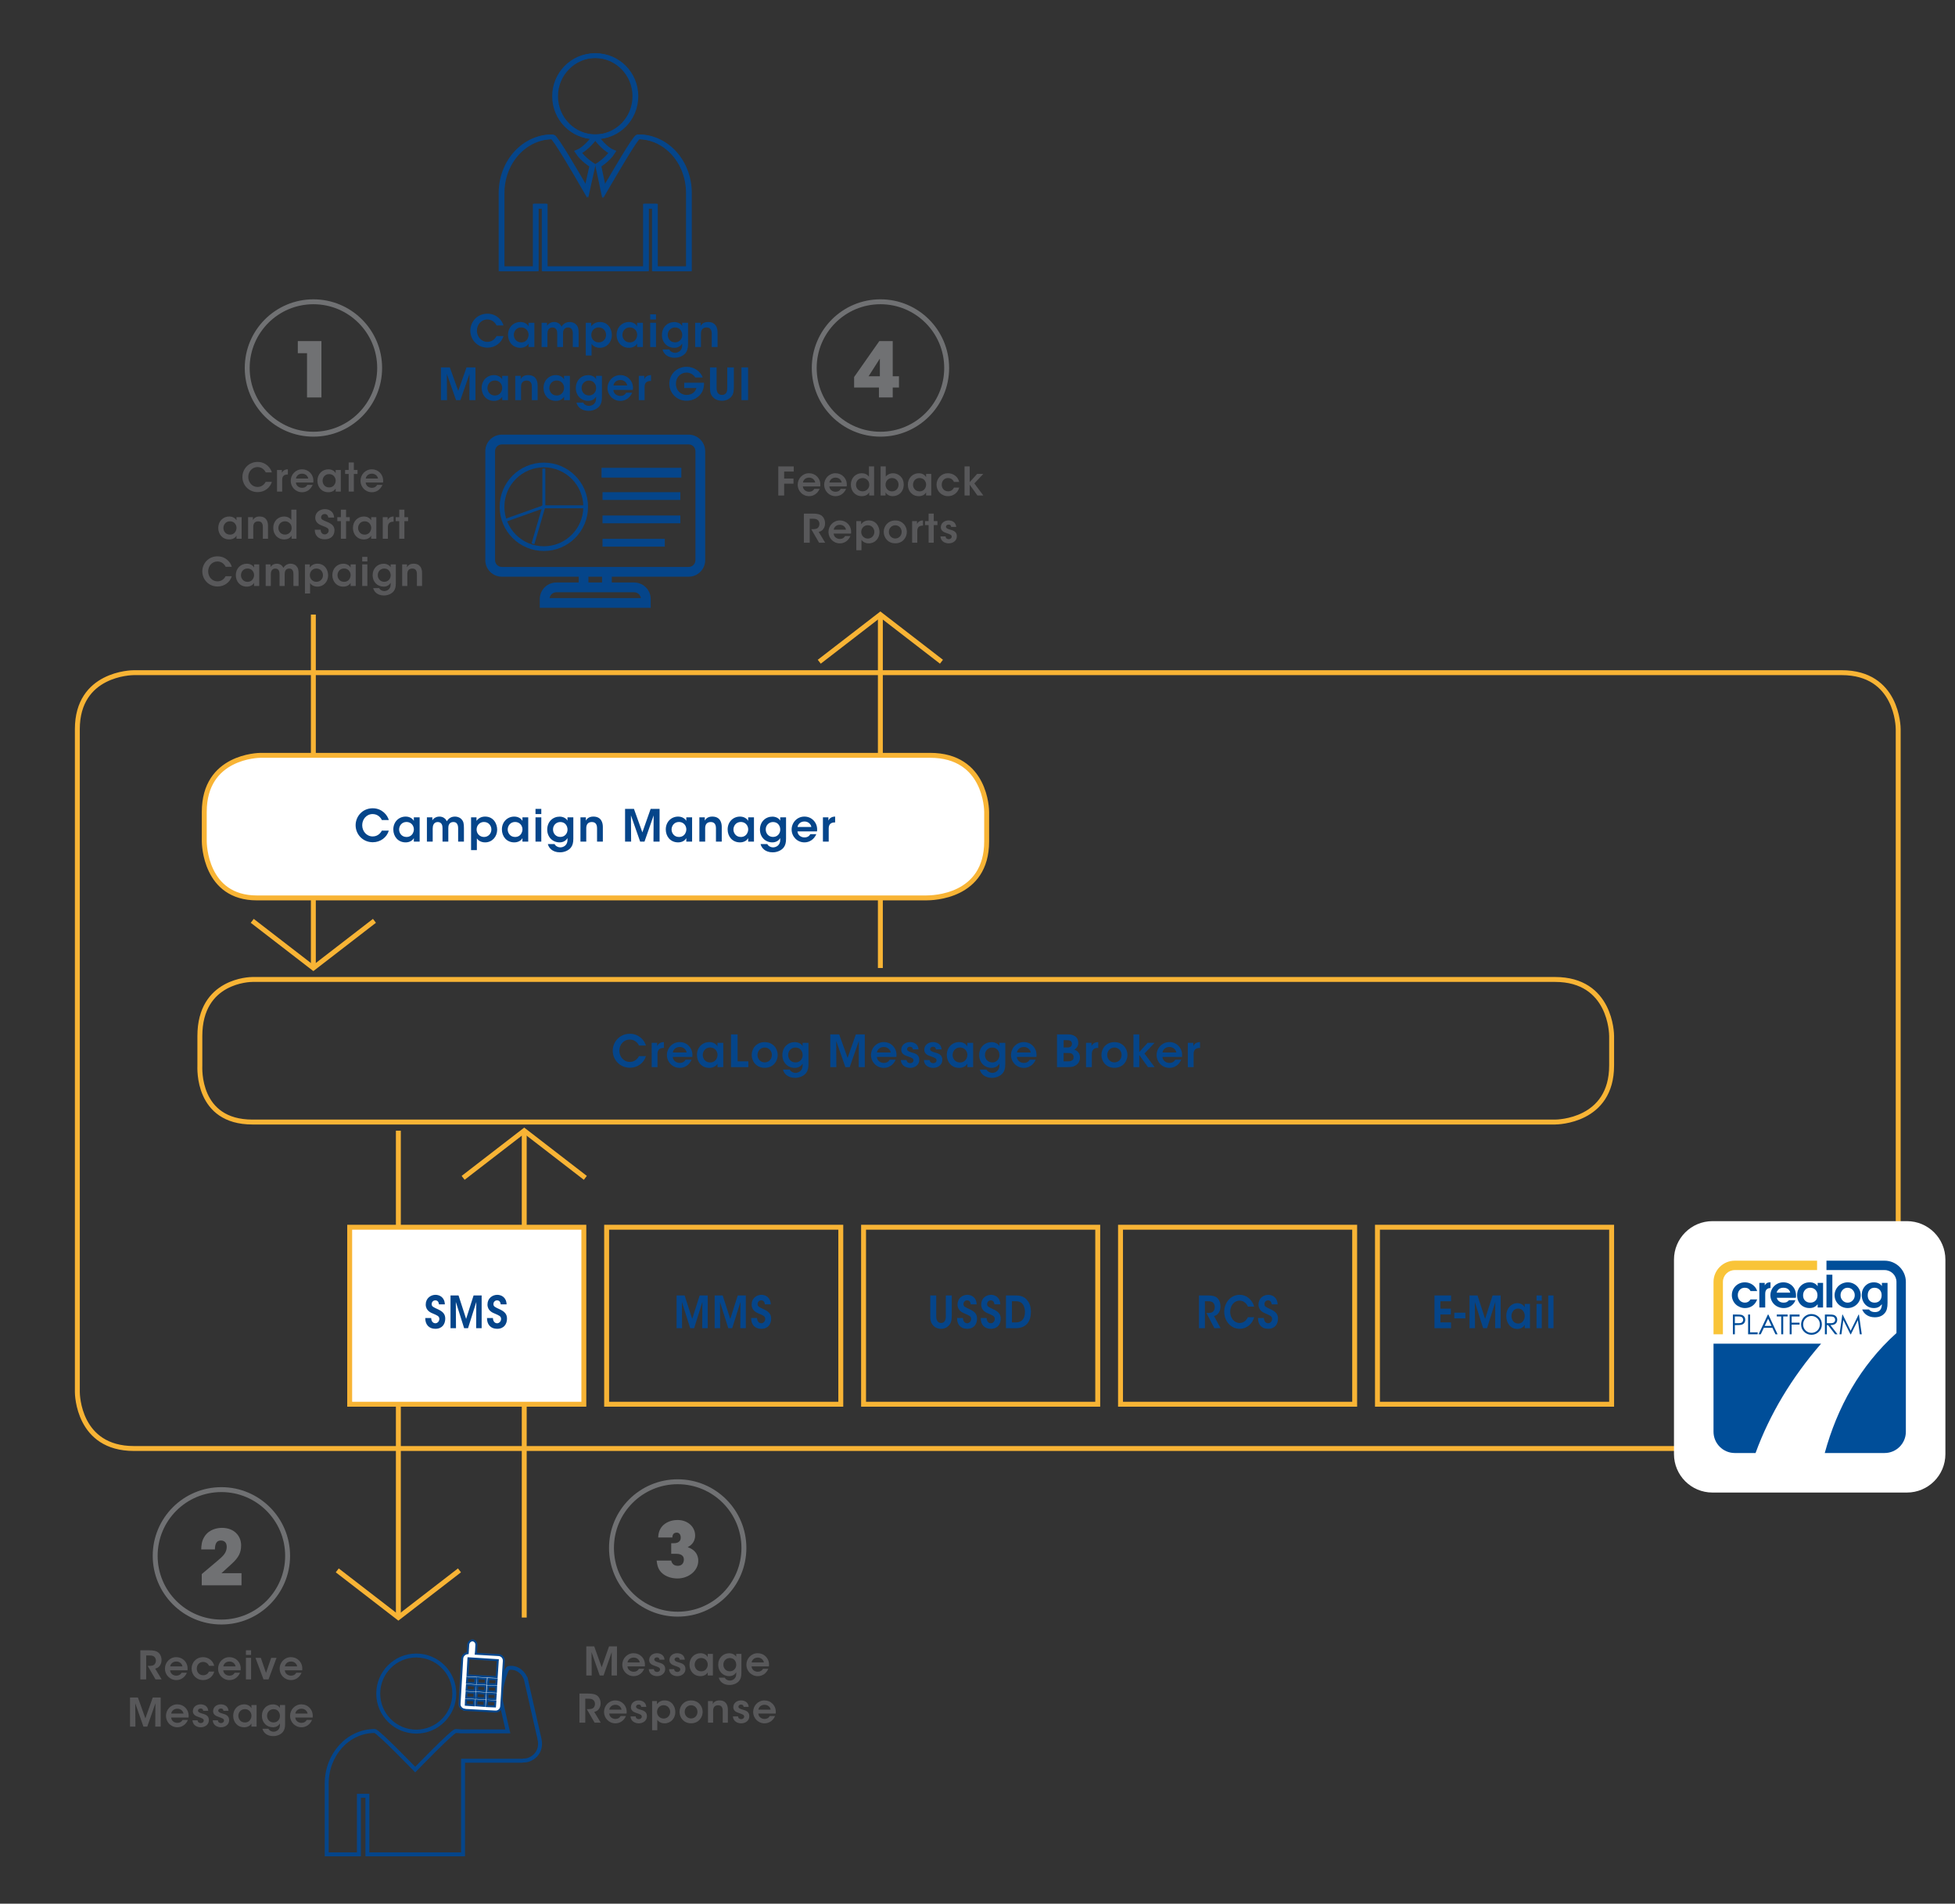 <?xml version="1.0" encoding="UTF-8"?>
<svg xmlns="http://www.w3.org/2000/svg" xmlns:xlink="http://www.w3.org/1999/xlink" version="1.1" id="Ebene_1" x="0px" y="0px" width="497px" height="484px" viewBox="0 0 497 484" xml:space="preserve">
<rect x="0" y="0" width="497" height="484" fill="#333333" stroke="none"/>
<g>
	<line fill="none" stroke="#F8B435" stroke-width="1.25" x1="79.66" y1="156.249" x2="79.66" y2="246.011"></line>
	<polyline fill="none" stroke="#F8B435" stroke-width="1.25" points="64.126,234.115 79.66,246.106 95.193,234.115  "></polyline>
</g>
<g>
	<line fill="none" stroke="#F8B435" stroke-width="1.25" x1="223.806" y1="246.106" x2="223.806" y2="156.345"></line>
	<polyline fill="none" stroke="#F8B435" stroke-width="1.25" points="239.34,168.24 223.806,156.249 208.272,168.24  "></polyline>
</g>
<g>
	<line fill="none" stroke="#F8B435" stroke-width="1.25" x1="133.271" y1="411.247" x2="133.271" y2="287.565"></line>
	<polyline fill="none" stroke="#F8B435" stroke-width="1.25" points="148.805,299.461 133.271,287.47 117.737,299.461  "></polyline>
</g>
<g>
	<line fill="none" stroke="#F8B435" stroke-width="1.25" x1="101.271" y1="287.47" x2="101.271" y2="411.151"></line>
	<polyline fill="none" stroke="#F8B435" stroke-width="1.25" points="85.737,399.256 101.271,411.247 116.805,399.256  "></polyline>
</g>
<path fill="none" stroke="#F8B435" stroke-width="1.25" d="M34.037,171.021c-0.587,0.001-14.376,0.188-14.376,14.375v168.5  c0.001,0.586,0.189,14.375,14.375,14.375h434.15c0.586-0.002,14.375-0.189,14.375-14.375v-168.5c0-0.587-0.188-14.375-14.375-14.375  H34.037L34.037,171.021z"></path>
<g>
	<path fill="#FFFFFF" stroke="#F8B435" stroke-width="1.25" d="M66.305,192.038c-0.587,0.002-14.376,0.188-14.376,14.375v7.5   c0.001,0.586,0.189,14.375,13.375,14.375h170.149c1.586-0.002,15.375-0.189,15.375-14.375v-7.5c0-0.586-0.188-14.375-14.375-14.375   H66.305L66.305,192.038z"></path>
	<g>
		<path fill="#05458A" d="M98.839,211.187c-0.506,1.721-2.125,2.946-4.071,2.946c-2.542,0-4.363-2.013-4.363-4.329    c0-2.216,1.721-4.308,4.352-4.308c2.396,0.012,3.756,1.777,4.083,2.991h-1.766c-0.259-0.573-1.001-1.507-2.328-1.518    c-1.619,0-2.665,1.36-2.665,2.834c0,1.518,1.091,2.856,2.676,2.856c1.484,0,2.159-1.17,2.317-1.474H98.839z"></path>
		<path fill="#05458A" d="M106.681,213.976h-1.473v-0.889c-0.394,0.72-1.215,1.08-2.081,1.08c-1.979,0-3.138-1.541-3.138-3.284    c0-1.945,1.406-3.272,3.138-3.272c1.125,0,1.811,0.596,2.081,1.091v-0.899h1.473V213.976z M101.462,210.917    c0,0.765,0.551,1.878,1.878,1.878c0.821,0,1.361-0.428,1.642-0.99c0.146-0.27,0.214-0.562,0.236-0.865    c0.011-0.293-0.045-0.597-0.169-0.866c-0.259-0.585-0.832-1.091-1.721-1.091c-1.192,0-1.867,0.967-1.867,1.923V210.917z"></path>
		<path fill="#05458A" d="M108.528,207.802h1.383v0.776c0.135-0.281,0.731-0.968,1.799-0.968c0.506,0,1.068,0.146,1.518,0.63    c0.135,0.146,0.292,0.405,0.371,0.563c0.112-0.191,0.248-0.394,0.45-0.585c0.382-0.36,0.922-0.607,1.575-0.607    c0.517,0,1.169,0.135,1.642,0.619c0.563,0.584,0.675,1.091,0.675,2.361v3.385h-1.473v-3.329c0-0.394-0.034-0.82-0.248-1.146    c-0.157-0.304-0.45-0.506-0.967-0.506c-0.518,0-0.877,0.225-1.068,0.562c-0.191,0.338-0.214,0.664-0.214,1.035v3.385h-1.473    v-3.385c0-0.36-0.034-0.709-0.191-1.023c-0.18-0.326-0.484-0.563-1.012-0.573c-0.54,0-0.877,0.258-1.057,0.573    c-0.18,0.326-0.236,0.708-0.236,1.068v3.34h-1.473V207.802z"></path>
		<path fill="#05458A" d="M119.755,207.802h1.383v0.899c0.438-0.618,1.158-1.091,2.182-1.091c2.159,0,3.07,1.833,3.07,3.329    c0,1.754-1.248,3.228-3.059,3.228c-1.203,0-1.855-0.619-2.103-1.013v0.821v2.159h-1.473V207.802z M124.917,210.883    c0-0.889-0.641-1.9-1.889-1.9c-0.54,0-1.001,0.214-1.338,0.563c-0.326,0.337-0.528,0.82-0.528,1.36    c0,0.528,0.202,1.001,0.54,1.339c0.337,0.337,0.81,0.551,1.338,0.551c1.125,0,1.878-0.889,1.878-1.9V210.883z"></path>
		<path fill="#05458A" d="M134.288,213.976h-1.473v-0.889c-0.394,0.72-1.215,1.08-2.081,1.08c-1.979,0-3.138-1.541-3.138-3.284    c0-1.945,1.406-3.272,3.138-3.272c1.125,0,1.811,0.596,2.081,1.091v-0.899h1.473V213.976z M129.069,210.917    c0,0.765,0.551,1.878,1.878,1.878c0.821,0,1.361-0.428,1.642-0.99c0.146-0.27,0.214-0.562,0.236-0.865    c0.011-0.293-0.045-0.597-0.169-0.866c-0.259-0.585-0.832-1.091-1.721-1.091c-1.192,0-1.867,0.967-1.867,1.923V210.917z"></path>
		<path fill="#05458A" d="M136.135,205.653h1.473v1.316h-1.473V205.653z M136.135,207.802h1.473v6.174h-1.473V207.802z"></path>
		<path fill="#05458A" d="M145.751,213.244c0,1.013-0.191,1.665-0.574,2.183c-0.528,0.708-1.563,1.271-2.834,1.271    c-1.923,0-2.845-1.147-3.07-2.104h1.709c0.135,0.281,0.371,0.495,0.641,0.63c0.304,0.169,0.63,0.214,0.81,0.214    c0.877,0,1.833-0.607,1.833-1.855v-0.518c-0.303,0.551-0.956,1.103-2.001,1.103c-1.777,0-3.149-1.35-3.149-3.25    c0-2.014,1.439-3.295,3.149-3.295c0.888,0,1.653,0.404,2.001,1.012v-0.832h1.485V213.244z M140.589,210.883    c0,1.08,0.776,1.9,1.844,1.9c0.551,0,0.99-0.19,1.316-0.528c0.326-0.326,0.517-0.787,0.528-1.315c0-0.473-0.146-0.968-0.45-1.327    c-0.292-0.371-0.753-0.618-1.395-0.618c-1,0-1.844,0.775-1.844,1.878V210.883z"></path>
		<path fill="#05458A" d="M147.565,207.802h1.383c0,0.27,0,0.528-0.011,0.821c0.27-0.484,0.821-1.023,1.923-1.013    c2.013,0.012,2.396,1.552,2.396,2.643v3.723h-1.473v-3.352c0-0.922-0.304-1.63-1.338-1.63c-1.046,0.011-1.406,0.708-1.406,1.574    v3.407h-1.473V207.802z"></path>
		<path fill="#05458A" d="M158.905,213.976v-8.322h2.26l2.137,5.972l2.103-5.972h2.272v8.322h-1.552l0.045-6.669l-2.328,6.669    h-1.102l-2.339-6.669l0.045,6.669H158.905z"></path>
		<path fill="#05458A" d="M175.946,213.976h-1.473v-0.889c-0.394,0.72-1.215,1.08-2.081,1.08c-1.979,0-3.138-1.541-3.138-3.284    c0-1.945,1.406-3.272,3.138-3.272c1.125,0,1.811,0.596,2.081,1.091v-0.899h1.473V213.976z M170.728,210.917    c0,0.765,0.551,1.878,1.878,1.878c0.821,0,1.361-0.428,1.642-0.99c0.146-0.27,0.214-0.562,0.236-0.865    c0.011-0.293-0.045-0.597-0.169-0.866c-0.259-0.585-0.832-1.091-1.721-1.091c-1.192,0-1.867,0.967-1.867,1.923V210.917z"></path>
		<path fill="#05458A" d="M177.793,207.802h1.383c0,0.27,0,0.528-0.011,0.821c0.27-0.484,0.821-1.023,1.923-1.013    c2.013,0.012,2.396,1.552,2.396,2.643v3.723h-1.473v-3.352c0-0.922-0.304-1.63-1.338-1.63c-1.046,0.011-1.406,0.708-1.406,1.574    v3.407h-1.473V207.802z"></path>
		<path fill="#05458A" d="M191.673,213.976H190.2v-0.889c-0.394,0.72-1.215,1.08-2.081,1.08c-1.979,0-3.138-1.541-3.138-3.284    c0-1.945,1.406-3.272,3.138-3.272c1.125,0,1.811,0.596,2.081,1.091v-0.899h1.473V213.976z M186.455,210.917    c0,0.765,0.551,1.878,1.878,1.878c0.821,0,1.361-0.428,1.642-0.99c0.146-0.27,0.214-0.562,0.236-0.865    c0.011-0.293-0.045-0.597-0.169-0.866c-0.259-0.585-0.832-1.091-1.721-1.091c-1.192,0-1.867,0.967-1.867,1.923V210.917z"></path>
		<path fill="#05458A" d="M199.83,213.244c0,1.013-0.191,1.665-0.574,2.183c-0.528,0.708-1.563,1.271-2.834,1.271    c-1.923,0-2.845-1.147-3.07-2.104h1.709c0.135,0.281,0.371,0.495,0.641,0.63c0.304,0.169,0.63,0.214,0.81,0.214    c0.877,0,1.833-0.607,1.833-1.855v-0.518c-0.303,0.551-0.956,1.103-2.001,1.103c-1.777,0-3.149-1.35-3.149-3.25    c0-2.014,1.439-3.295,3.149-3.295c0.888,0,1.653,0.404,2.001,1.012v-0.832h1.485V213.244z M194.667,210.883    c0,1.08,0.776,1.9,1.844,1.9c0.551,0,0.99-0.19,1.316-0.528c0.326-0.326,0.517-0.787,0.528-1.315c0-0.473-0.146-0.968-0.45-1.327    c-0.292-0.371-0.753-0.618-1.395-0.618c-1,0-1.844,0.775-1.844,1.878V210.883z"></path>
		<path fill="#05458A" d="M202.734,211.378c0.067,0.989,0.945,1.541,1.788,1.529c0.72,0,1.203-0.326,1.484-0.832h1.518    c-0.292,0.686-0.731,1.203-1.248,1.552c-0.518,0.36-1.125,0.54-1.766,0.54c-1.9,0-3.261-1.541-3.261-3.262    c0-1.754,1.372-3.295,3.239-3.295c0.922,0,1.732,0.349,2.305,0.944c0.753,0.776,1.035,1.743,0.911,2.823H202.734z     M206.254,210.253c-0.056-0.584-0.675-1.405-1.754-1.395c-1.091,0-1.687,0.787-1.743,1.395H206.254z"></path>
		<path fill="#05458A" d="M209.203,207.802h1.395v0.81c0.27-0.551,0.776-0.989,1.709-1.001v1.484h-0.068    c-1.034,0-1.563,0.483-1.563,1.552v3.329h-1.473V207.802z"></path>
	</g>
</g>
<g>
	<g>
		<path fill="#05458A" d="M164.208,268.519c-0.506,1.721-2.125,2.946-4.071,2.946c-2.542,0-4.363-2.013-4.363-4.329    c0-2.216,1.721-4.308,4.352-4.308c2.396,0.012,3.756,1.777,4.083,2.991h-1.766c-0.259-0.573-1.001-1.507-2.328-1.518    c-1.619,0-2.665,1.36-2.665,2.834c0,1.518,1.091,2.856,2.676,2.856c1.484,0,2.159-1.17,2.317-1.474H164.208z"></path>
		<path fill="#05458A" d="M165.673,265.134h1.395v0.81c0.27-0.551,0.776-0.989,1.709-1.001v1.484h-0.068    c-1.034,0-1.563,0.483-1.563,1.552v3.329h-1.473V265.134z"></path>
		<path fill="#05458A" d="M171.028,268.71c0.067,0.989,0.945,1.541,1.788,1.529c0.72,0,1.203-0.326,1.484-0.832h1.518    c-0.292,0.686-0.731,1.203-1.248,1.552c-0.518,0.36-1.125,0.54-1.766,0.54c-1.9,0-3.261-1.541-3.261-3.262    c0-1.754,1.372-3.295,3.239-3.295c0.922,0,1.732,0.349,2.305,0.944c0.753,0.776,1.035,1.743,0.911,2.823H171.028z     M174.548,267.585c-0.056-0.584-0.675-1.405-1.754-1.395c-1.091,0-1.687,0.787-1.743,1.395H174.548z"></path>
		<path fill="#05458A" d="M183.874,271.308H182.4v-0.889c-0.394,0.72-1.215,1.08-2.081,1.08c-1.979,0-3.138-1.541-3.138-3.284    c0-1.945,1.406-3.272,3.138-3.272c1.125,0,1.811,0.596,2.081,1.091v-0.899h1.473V271.308z M178.655,268.249    c0,0.765,0.551,1.878,1.878,1.878c0.821,0,1.361-0.428,1.642-0.99c0.146-0.27,0.214-0.562,0.236-0.865    c0.011-0.293-0.045-0.597-0.169-0.866c-0.259-0.585-0.832-1.091-1.721-1.091c-1.192,0-1.867,0.967-1.867,1.923V268.249z"></path>
		<path fill="#05458A" d="M185.833,262.985h1.676v6.849h2.733v1.474h-4.409V262.985z"></path>
		<path fill="#05458A" d="M191.098,268.204c0-1.575,1.158-3.25,3.306-3.25s3.307,1.675,3.307,3.261c0,1.597-1.159,3.272-3.307,3.272    s-3.306-1.676-3.306-3.272V268.204z M192.571,268.227c0,1.079,0.821,1.878,1.833,1.878c1.012,0,1.822-0.799,1.822-1.89    s-0.81-1.889-1.822-1.889c-1.012,0-1.833,0.798-1.833,1.889V268.227z"></path>
		<path fill="#05458A" d="M205.529,270.576c0,1.013-0.191,1.665-0.574,2.183c-0.529,0.708-1.563,1.271-2.834,1.271    c-1.923,0-2.845-1.147-3.07-2.104h1.709c0.135,0.281,0.371,0.495,0.641,0.63c0.304,0.169,0.63,0.214,0.81,0.214    c0.877,0,1.833-0.607,1.833-1.855v-0.518c-0.303,0.551-0.956,1.103-2.001,1.103c-1.777,0-3.149-1.35-3.149-3.25    c0-2.014,1.439-3.295,3.149-3.295c0.888,0,1.653,0.404,2.001,1.012v-0.832h1.485V270.576z M200.367,268.215    c0,1.08,0.776,1.9,1.844,1.9c0.551,0,0.99-0.19,1.316-0.528c0.326-0.326,0.517-0.787,0.528-1.315c0-0.473-0.146-0.968-0.45-1.327    c-0.292-0.371-0.753-0.618-1.395-0.618c-1,0-1.844,0.775-1.844,1.878V268.215z"></path>
		<path fill="#05458A" d="M211.078,271.308v-8.322h2.26l2.137,5.972l2.103-5.972h2.272v8.322h-1.552l0.045-6.669l-2.328,6.669    h-1.102l-2.339-6.669l0.045,6.669H211.078z"></path>
		<path fill="#05458A" d="M222.912,268.71c0.067,0.989,0.945,1.541,1.788,1.529c0.72,0,1.203-0.326,1.484-0.832h1.518    c-0.292,0.686-0.731,1.203-1.248,1.552c-0.518,0.36-1.125,0.54-1.766,0.54c-1.9,0-3.261-1.541-3.261-3.262    c0-1.754,1.372-3.295,3.239-3.295c0.922,0,1.732,0.349,2.305,0.944c0.753,0.776,1.035,1.743,0.911,2.823H222.912z     M226.432,267.585c-0.056-0.584-0.675-1.405-1.754-1.395c-1.091,0-1.687,0.787-1.743,1.395H226.432z"></path>
		<path fill="#05458A" d="M232.069,266.798c-0.011-0.326-0.18-0.663-0.753-0.663c-0.495,0-0.731,0.314-0.731,0.618    c0.011,0.394,0.461,0.607,1.046,0.776c0.99,0.27,2.058,0.563,2.069,1.889c0.022,1.271-1.046,2.081-2.339,2.081    c-0.956,0-2.249-0.495-2.361-1.991h1.473c0.056,0.664,0.63,0.799,0.911,0.799c0.461,0,0.854-0.304,0.843-0.72    c0-0.528-0.461-0.675-1.597-1.068c-0.832-0.259-1.507-0.72-1.518-1.608c0-1.214,1.023-1.968,2.215-1.968    c0.833,0,2.069,0.371,2.193,1.855H232.069z"></path>
		<path fill="#05458A" d="M237.93,266.798c-0.011-0.326-0.18-0.663-0.753-0.663c-0.495,0-0.731,0.314-0.731,0.618    c0.011,0.394,0.461,0.607,1.046,0.776c0.99,0.27,2.058,0.563,2.069,1.889c0.022,1.271-1.046,2.081-2.339,2.081    c-0.956,0-2.25-0.495-2.362-1.991h1.473c0.056,0.664,0.63,0.799,0.911,0.799c0.461,0,0.854-0.304,0.843-0.72    c0-0.528-0.461-0.675-1.597-1.068c-0.832-0.259-1.507-0.72-1.518-1.608c0-1.214,1.023-1.968,2.215-1.968    c0.833,0,2.069,0.371,2.193,1.855H237.93z"></path>
		<path fill="#05458A" d="M247.39,271.308h-1.473v-0.889c-0.394,0.72-1.215,1.08-2.081,1.08c-1.979,0-3.138-1.541-3.138-3.284    c0-1.945,1.406-3.272,3.138-3.272c1.125,0,1.811,0.596,2.081,1.091v-0.899h1.473V271.308z M242.172,268.249    c0,0.765,0.551,1.878,1.878,1.878c0.821,0,1.361-0.428,1.642-0.99c0.146-0.27,0.214-0.562,0.236-0.865    c0.011-0.293-0.045-0.597-0.169-0.866c-0.259-0.585-0.832-1.091-1.721-1.091c-1.192,0-1.867,0.967-1.867,1.923V268.249z"></path>
		<path fill="#05458A" d="M255.558,270.576c0,1.013-0.191,1.665-0.573,2.183c-0.529,0.708-1.563,1.271-2.834,1.271    c-1.923,0-2.846-1.147-3.07-2.104h1.709c0.135,0.281,0.371,0.495,0.641,0.63c0.305,0.169,0.631,0.214,0.811,0.214    c0.877,0,1.832-0.607,1.832-1.855v-0.518c-0.303,0.551-0.955,1.103-2.001,1.103c-1.777,0-3.149-1.35-3.149-3.25    c0-2.014,1.439-3.295,3.149-3.295c0.888,0,1.653,0.404,2.001,1.012v-0.832h1.485V270.576z M250.396,268.215    c0,1.08,0.776,1.9,1.845,1.9c0.551,0,0.989-0.19,1.315-0.528c0.326-0.326,0.517-0.787,0.528-1.315    c0-0.473-0.146-0.968-0.449-1.327c-0.293-0.371-0.754-0.618-1.395-0.618c-1.001,0-1.845,0.775-1.845,1.878V268.215z"></path>
		<path fill="#05458A" d="M258.507,268.71c0.067,0.989,0.944,1.541,1.788,1.529c0.72,0,1.203-0.326,1.484-0.832h1.518    c-0.291,0.686-0.73,1.203-1.248,1.552c-0.518,0.36-1.124,0.54-1.766,0.54c-1.9,0-3.261-1.541-3.261-3.262    c0-1.754,1.372-3.295,3.239-3.295c0.922,0,1.731,0.349,2.305,0.944c0.754,0.776,1.035,1.743,0.911,2.823H258.507z     M262.027,267.585c-0.057-0.584-0.676-1.405-1.755-1.395c-1.091,0-1.687,0.787-1.743,1.395H262.027z"></path>
		<path fill="#05458A" d="M268.711,262.985h2.732c0.81,0,1.439,0.169,1.867,0.495c0.563,0.371,0.809,0.979,0.809,1.664    c0,0.766-0.393,1.361-1.023,1.71c1.395,0.472,1.451,1.642,1.451,2.002c0,0.753-0.314,1.462-0.899,1.866    c-0.663,0.506-1.192,0.585-2.373,0.585h-2.563V262.985z M270.387,266.314h0.933c0.236,0,0.507-0.022,0.72-0.112    c0.326-0.169,0.473-0.438,0.473-0.832c0-0.428-0.225-0.687-0.461-0.787c-0.191-0.09-0.439-0.124-0.742-0.124h-0.922V266.314z     M270.387,269.834h1.18c0.215,0,0.518-0.011,0.776-0.123c0.337-0.146,0.597-0.428,0.597-0.956c0-0.483-0.248-0.776-0.586-0.922    c-0.27-0.112-0.551-0.112-0.843-0.112h-1.124V269.834z"></path>
		<path fill="#05458A" d="M276.091,265.134h1.395v0.81c0.271-0.551,0.776-0.989,1.71-1.001v1.484h-0.068    c-1.034,0-1.563,0.483-1.563,1.552v3.329h-1.474V265.134z"></path>
		<path fill="#05458A" d="M280.006,268.204c0-1.575,1.158-3.25,3.307-3.25c2.147,0,3.306,1.675,3.306,3.261    c0,1.597-1.158,3.272-3.306,3.272c-2.148,0-3.307-1.676-3.307-3.272V268.204z M281.479,268.227c0,1.079,0.821,1.878,1.834,1.878    c1.012,0,1.821-0.799,1.821-1.89s-0.81-1.889-1.821-1.889c-1.013,0-1.834,0.798-1.834,1.889V268.227z"></path>
		<path fill="#05458A" d="M288.15,262.985h1.473v4.499l2.126-2.351h1.766l-2.563,2.722l2.574,3.452h-1.687l-2.216-3.081v3.081    h-1.473V262.985z"></path>
		<path fill="#05458A" d="M295.519,268.71c0.067,0.989,0.944,1.541,1.788,1.529c0.72,0,1.203-0.326,1.484-0.832h1.518    c-0.291,0.686-0.73,1.203-1.248,1.552c-0.518,0.36-1.124,0.54-1.766,0.54c-1.9,0-3.261-1.541-3.261-3.262    c0-1.754,1.372-3.295,3.239-3.295c0.922,0,1.731,0.349,2.305,0.944c0.754,0.776,1.035,1.743,0.911,2.823H295.519z     M299.039,267.585c-0.057-0.584-0.676-1.405-1.755-1.395c-1.091,0-1.687,0.787-1.743,1.395H299.039z"></path>
		<path fill="#05458A" d="M301.965,265.134h1.395v0.81c0.271-0.551,0.776-0.989,1.71-1.001v1.484h-0.067    c-1.035,0-1.563,0.483-1.563,1.552v3.329h-1.474V265.134z"></path>
	</g>
	<path fill="none" stroke="#F8B435" stroke-width="1.25" d="M64.184,249.021c-0.587,0.002-13.376,0.188-13.376,14.375v7.5   c0.001,0.586-0.811,14.375,13.375,14.375h331.149c0.586-0.002,14.375-0.189,14.375-14.375v-7.5c0-0.586-0.188-14.375-14.375-14.375   H64.184L64.184,249.021z"></path>
</g>
<g>
	<path fill="#05458A" stroke="#05458A" stroke-width="0.5" stroke-miterlimit="10" d="M175.063,110.759h-47.482   c-2.185,0-3.957,1.772-3.957,3.957v27.697c0,2.188,1.772,3.957,3.957,3.957h19.784v1.979h-5.935c-2.185,0-3.957,1.772-3.957,3.957   v1.979h1.979h23.741h1.979v-1.979c0-2.185-1.772-3.957-3.957-3.957h-5.935v-1.979h19.784c2.185,0,3.957-1.77,3.957-3.957v-27.697   C179.02,112.531,177.248,110.759,175.063,110.759z M161.214,150.327c1.093,0,1.979,0.887,1.979,1.979h-23.741   c0-1.092,0.886-1.979,1.978-1.979H161.214z M149.343,148.349v-1.979h3.957v1.979H149.343z M177.042,142.413   c0,1.094-0.886,1.979-1.979,1.979h-47.482c-1.092,0-1.979-0.885-1.979-1.979v-27.697c0-1.092,0.886-1.979,1.979-1.979h47.482   c1.093,0,1.979,0.887,1.979,1.979V142.413z"></path>
	<polygon fill="#05458A" points="153.173,138.979 169,138.979 169,137 153.173,137  "></polygon>
	<polygon fill="#05458A" points="153.173,133.043 172.957,133.043 172.957,131.064 153.173,131.064  "></polygon>
	<polygon fill="#05458A" stroke="#05458A" stroke-width="0.5" stroke-miterlimit="10" points="153.173,121.173 172.957,121.173    172.957,119.194 153.173,119.194  "></polygon>
	<polygon fill="#05458A" points="153.173,127.107 172.957,127.107 172.957,125.129 153.173,125.129  "></polygon>
	<circle fill="none" stroke="#05458A" stroke-width="1.2" stroke-miterlimit="10" cx="138.257" cy="128.852" r="10.634"></circle>
	
		<line fill="#05458A" stroke="#05458A" stroke-width="0.75" stroke-miterlimit="10" x1="137.836" y1="128.853" x2="148.932" y2="128.853"></line>
	
		<line fill="#05458A" stroke="#05458A" stroke-width="0.75" stroke-miterlimit="10" x1="138.257" y1="129.148" x2="138.257" y2="119.126"></line>
	
		<line fill="#05458A" stroke="#05458A" stroke-width="0.75" stroke-miterlimit="10" x1="135.492" y1="138.25" x2="138.19" y2="129.022"></line>
	
		<line fill="#05458A" stroke="#05458A" stroke-width="0.75" stroke-miterlimit="10" x1="128.534" y1="132.278" x2="138.261" y2="128.813"></line>
</g>
<g>
	<rect x="88.897" y="312.015" fill="#FFFFFF" stroke="#F8B435" stroke-width="1.25" width="59.527" height="45"></rect>
	<g>
		<path fill="#05458A" d="M109.609,335.094c0.051,1.125,0.73,1.338,1.055,1.338c0.579,0,1.025-0.518,1.025-1.103    c0-0.708-0.538-0.888-1.583-1.349c-0.568-0.225-1.877-0.742-1.877-2.317c0-1.597,1.268-2.463,2.486-2.463    c0.995,0,2.313,0.585,2.375,2.429h-1.492c-0.061-0.382-0.193-1.023-0.934-1.023c-0.497,0-0.923,0.382-0.923,0.945    c-0.01,0.619,0.396,0.776,1.664,1.361c1.147,0.551,1.786,1.158,1.786,2.339c0,1.338-0.741,2.586-2.506,2.586    c-1.705,0-2.587-1.136-2.578-2.744H109.609z"></path>
		<path fill="#05458A" d="M114.53,337.681v-8.322h2.04l1.928,5.971l1.897-5.971h2.05v8.322h-1.4l0.041-6.669l-2.1,6.669h-0.995    l-2.11-6.669l0.041,6.669H114.53z"></path>
		<path fill="#05458A" d="M125.306,335.094c0.051,1.125,0.73,1.338,1.055,1.338c0.579,0,1.025-0.518,1.025-1.103    c0-0.708-0.538-0.888-1.583-1.349c-0.568-0.225-1.877-0.742-1.877-2.317c0-1.597,1.268-2.463,2.486-2.463    c0.995,0,2.313,0.585,2.375,2.429h-1.492c-0.061-0.382-0.193-1.023-0.934-1.023c-0.497,0-0.923,0.382-0.923,0.945    c-0.01,0.619,0.396,0.776,1.664,1.361c1.147,0.551,1.786,1.158,1.786,2.339c0,1.338-0.741,2.586-2.506,2.586    c-1.705,0-2.587-1.136-2.578-2.744H125.306z"></path>
	</g>
</g>
<g>
	<rect x="154.218" y="312.015" fill="none" stroke="#F8B435" stroke-width="1.25" width="59.527" height="45"></rect>
	<g>
		<path fill="#05458A" d="M172.002,337.681v-8.322h2.04l1.928,5.971l1.897-5.971h2.05v8.322h-1.4l0.041-6.669l-2.1,6.669h-0.995    l-2.11-6.669l0.041,6.669H172.002z"></path>
		<path fill="#05458A" d="M181.683,337.681v-8.322h2.04l1.928,5.971l1.897-5.971h2.05v8.322h-1.4l0.041-6.669l-2.1,6.669h-0.995    l-2.11-6.669l0.041,6.669H181.683z"></path>
		<path fill="#05458A" d="M192.458,335.094c0.051,1.125,0.73,1.338,1.055,1.338c0.579,0,1.025-0.518,1.025-1.103    c0-0.708-0.538-0.888-1.583-1.349c-0.568-0.225-1.877-0.742-1.877-2.317c0-1.597,1.268-2.463,2.486-2.463    c0.995,0,2.313,0.585,2.375,2.429h-1.492c-0.061-0.382-0.193-1.023-0.934-1.023c-0.497,0-0.923,0.382-0.923,0.945    c-0.01,0.619,0.396,0.776,1.664,1.361c1.147,0.551,1.786,1.158,1.786,2.339c0,1.338-0.741,2.586-2.506,2.586    c-1.705,0-2.587-1.136-2.578-2.744H192.458z"></path>
	</g>
</g>
<g>
	<rect x="219.538" y="312.015" fill="none" stroke="#F8B435" stroke-width="1.25" width="59.527" height="45"></rect>
	<g>
		<path fill="#05458A" d="M238.004,329.359v5.117c0,0.416,0.01,0.843,0.213,1.26c0.183,0.36,0.518,0.629,1.015,0.629    c0.508,0,0.842-0.258,1.005-0.596c0.213-0.405,0.213-0.844,0.213-1.293v-5.117h1.512v5.117c0,1.237-0.213,1.979-0.791,2.564    c-0.457,0.484-1.097,0.798-1.929,0.798c-0.537,0-1.399-0.157-1.958-0.798c-0.69-0.731-0.791-1.451-0.791-2.564v-5.117H238.004z"></path>
		<path fill="#05458A" d="M244.803,335.094c0.05,1.125,0.73,1.338,1.055,1.338c0.578,0,1.025-0.518,1.025-1.103    c0-0.708-0.538-0.888-1.583-1.349c-0.568-0.225-1.878-0.742-1.878-2.317c0-1.597,1.269-2.463,2.486-2.463    c0.994,0,2.313,0.585,2.375,2.429h-1.492c-0.061-0.382-0.192-1.023-0.934-1.023c-0.497,0-0.923,0.382-0.923,0.945    c-0.011,0.619,0.396,0.776,1.664,1.361c1.146,0.551,1.785,1.158,1.785,2.339c0,1.338-0.74,2.586-2.506,2.586    c-1.705,0-2.588-1.136-2.577-2.744H244.803z"></path>
		<path fill="#05458A" d="M250.819,335.094c0.05,1.125,0.73,1.338,1.055,1.338c0.578,0,1.025-0.518,1.025-1.103    c0-0.708-0.538-0.888-1.583-1.349c-0.568-0.225-1.878-0.742-1.878-2.317c0-1.597,1.269-2.463,2.486-2.463    c0.994,0,2.313,0.585,2.375,2.429h-1.492c-0.061-0.382-0.192-1.023-0.934-1.023c-0.497,0-0.923,0.382-0.923,0.945    c-0.011,0.619,0.396,0.776,1.664,1.361c1.146,0.551,1.785,1.158,1.785,2.339c0,1.338-0.74,2.586-2.506,2.586    c-1.705,0-2.588-1.136-2.577-2.744H250.819z"></path>
		<path fill="#05458A" d="M255.739,329.359h2.385c0.934,0,2.293,0.101,3.187,1.439c0.548,0.765,0.771,1.687,0.771,2.71    c0,2.351-1.115,4.172-3.846,4.172h-2.496V329.359z M257.252,336.208h1.065c1.623,0,2.252-1.181,2.252-2.677    c0-0.652-0.152-1.349-0.507-1.867c-0.314-0.45-0.822-0.832-1.735-0.832h-1.075V336.208z"></path>
	</g>
</g>
<g>
	<rect x="350.178" y="312.015" fill="none" stroke="#F8B435" stroke-width="1.25" width="59.529" height="45"></rect>
	<g>
		<path fill="#05458A" d="M364.671,329.359h4.211v1.473h-2.698v1.889h2.647v1.473h-2.647v2.013h2.698v1.473h-4.211V329.359z"></path>
		<path fill="#05458A" d="M372.524,333.745v1.451h-2.811v-1.451H372.524z"></path>
		<path fill="#05458A" d="M373.579,337.681v-8.322h2.04l1.928,5.971l1.897-5.971h2.05v8.322h-1.4l0.041-6.669l-2.101,6.669h-0.994    l-2.111-6.669l0.041,6.669H373.579z"></path>
		<path fill="#05458A" d="M388.952,337.681h-1.329v-0.888c-0.354,0.72-1.096,1.08-1.877,1.08c-1.786,0-2.831-1.541-2.831-3.284    c0-1.945,1.269-3.272,2.831-3.272c1.015,0,1.634,0.596,1.877,1.091v-0.899h1.329V337.681z M384.244,334.622    c0,0.765,0.497,1.878,1.694,1.878c0.741,0,1.229-0.427,1.482-0.99c0.132-0.27,0.192-0.563,0.213-0.866    c0.01-0.292-0.041-0.596-0.152-0.866c-0.233-0.584-0.751-1.091-1.553-1.091c-1.075,0-1.685,0.967-1.685,1.923V334.622z"></path>
		<path fill="#05458A" d="M390.616,329.359h1.33v1.316h-1.33V329.359z M390.616,331.507h1.33v6.174h-1.33V331.507z"></path>
		<path fill="#05458A" d="M393.599,329.359h1.33v8.322h-1.33V329.359z"></path>
	</g>
</g>
<g>
	<path fill-rule="evenodd" clip-rule="evenodd" fill="#FFFFFF" d="M425.559,369.689c0,5.401,4.379,9.78,9.779,9.78h49.44   c5.402,0,9.779-4.378,9.779-9.78v-49.441c0-5.401-4.377-9.78-9.779-9.78h-49.44c-5.4,0-9.779,4.379-9.779,9.78V369.689   L425.559,369.689z"></path>
	<path fill-rule="evenodd" clip-rule="evenodd" fill="#004E99" d="M437.999,341.616h1.025h0.104h23.832   c-7.505,8.662-13.076,17.981-16.662,27.802h-5.291c-2.969,0-5.397-2.429-5.397-5.401v-22.401H437.999L437.999,341.616   L437.999,341.616z"></path>
	<path fill-rule="evenodd" clip-rule="evenodd" fill="#004E99" d="M464.325,320.521h14.781c2.972,0,5.401,2.429,5.401,5.398v38.098   c0,2.972-2.43,5.401-5.401,5.401h-15.218c3.168-11.574,8.981-22.168,18.23-30.5v-0.949h0.001v-12.05c0-1.657-1.356-3.01-3.014-3.01   h-14.781V320.521L464.325,320.521L464.325,320.521z"></path>
	<path fill-rule="evenodd" clip-rule="evenodd" fill="#F9C438" d="M441.008,320.521h20.93v2.389h-20.93   c-1.656,0-3.009,1.353-3.009,3.01v12.05v1.259h-2.389v-13.309C435.61,322.949,438.039,320.521,441.008,320.521L441.008,320.521   L441.008,320.521z"></path>
	<path fill="#004E99" d="M476.523,327.4c-0.517,0-0.929,0.174-1.242,0.527c-0.314,0.348-0.47,0.813-0.47,1.389   c0,0.569,0.157,1.024,0.476,1.366c0.318,0.336,0.744,0.506,1.279,0.506c0.543,0,0.977-0.172,1.301-0.513   c0.325-0.346,0.483-0.803,0.483-1.381c0-0.566-0.167-1.022-0.503-1.371C477.513,327.574,477.071,327.4,476.523,327.4L476.523,327.4   L476.523,327.4z M478.417,326.168c0,0,0.479,0,1.431,0c0,0,0,1.687,0,5.064c0,0.62-0.051,1.135-0.161,1.546   c-0.109,0.409-0.284,0.758-0.527,1.047c-0.592,0.725-1.442,1.084-2.547,1.084c-0.767,0-1.427-0.174-1.99-0.523   c-0.559-0.35-0.968-0.834-1.221-1.462h1.702c0.218,0.24,0.448,0.412,0.688,0.513c0.237,0.101,0.529,0.152,0.882,0.152   c0.557,0,0.979-0.166,1.27-0.496c0.292-0.329,0.45-0.831,0.475-1.502c-0.296,0.343-0.6,0.594-0.916,0.748   c-0.319,0.151-0.698,0.227-1.139,0.227c-0.587,0-1.112-0.142-1.581-0.422c-0.467-0.285-0.832-0.677-1.094-1.184   c-0.261-0.504-0.391-1.074-0.391-1.708c0-0.924,0.29-1.694,0.875-2.308c0.584-0.612,1.317-0.919,2.202-0.919   c0.896,0,1.578,0.315,2.043,0.938V326.168L478.417,326.168L478.417,326.168z M469.677,327.4c-0.483,0-0.901,0.186-1.251,0.558   c-0.351,0.375-0.523,0.817-0.523,1.335c0,0.522,0.173,0.97,0.526,1.341c0.35,0.369,0.775,0.554,1.271,0.554   c0.499,0,0.927-0.183,1.283-0.554c0.356-0.369,0.534-0.811,0.534-1.33c0-0.536-0.178-0.988-0.534-1.354   C470.627,327.583,470.191,327.4,469.677,327.4L469.677,327.4L469.677,327.4z M469.74,326.023c0.594,0,1.145,0.146,1.65,0.439   c0.508,0.294,0.906,0.693,1.199,1.199s0.44,1.052,0.44,1.643c0,0.588-0.147,1.132-0.442,1.632   c-0.295,0.501-0.697,0.898-1.208,1.191c-0.51,0.29-1.064,0.437-1.663,0.437c-0.603,0-1.159-0.147-1.673-0.437   c-0.51-0.292-0.915-0.689-1.212-1.191c-0.3-0.5-0.446-1.043-0.446-1.632c0-0.447,0.085-0.874,0.261-1.279   c0.176-0.403,0.41-0.755,0.71-1.046c0.299-0.291,0.656-0.524,1.072-0.697C468.845,326.112,469.279,326.023,469.74,326.023   L469.74,326.023L469.74,326.023z M464.325,332.415c0,0,0-2.777,0-8.33c0,0,0.499,0,1.496,0c0,0,0,2.776,0,8.33   C465.821,332.415,465.324,332.415,464.325,332.415L464.325,332.415L464.325,332.415z M460.18,327.4   c-0.523,0-0.954,0.184-1.292,0.55c-0.34,0.366-0.509,0.833-0.509,1.399c0,0.547,0.17,0.991,0.514,1.332   c0.343,0.336,0.788,0.506,1.334,0.506c0.543,0,0.982-0.172,1.315-0.518c0.332-0.345,0.497-0.796,0.497-1.354   c0-0.563-0.172-1.023-0.52-1.382C461.171,327.58,460.727,327.4,460.18,327.4L460.18,327.4L460.18,327.4z M463.46,326.168   c0,0,0,2.083,0,6.247c0,0-0.458,0-1.371,0c0,0,0-0.271,0-0.81c-0.303,0.343-0.61,0.587-0.934,0.734   c-0.321,0.151-0.702,0.225-1.142,0.225c-0.605,0-1.144-0.14-1.623-0.416c-0.479-0.279-0.852-0.663-1.121-1.158   c-0.271-0.495-0.407-1.051-0.407-1.674c0-0.625,0.136-1.19,0.408-1.693c0.271-0.501,0.65-0.891,1.132-1.174   c0.488-0.283,1.034-0.425,1.642-0.425c0.454,0,0.843,0.079,1.168,0.235c0.327,0.155,0.621,0.403,0.877,0.744v-0.834H463.46   L463.46,326.168L463.46,326.168z M451.652,328.64h3.466c-0.097-0.401-0.293-0.709-0.593-0.92c-0.295-0.212-0.674-0.32-1.138-0.32   c-0.449,0-0.818,0.106-1.116,0.318C451.977,327.929,451.769,328.233,451.652,328.64L451.652,328.64L451.652,328.64z    M456.536,329.96c0,0-1.613,0-4.84,0c0.093,0.38,0.293,0.679,0.603,0.897c0.307,0.222,0.683,0.33,1.126,0.33   c0.31,0,0.566-0.045,0.771-0.139c0.207-0.094,0.406-0.255,0.601-0.481h1.635c-0.086,0.282-0.252,0.569-0.495,0.869   c-0.647,0.753-1.472,1.127-2.477,1.127c-0.47,0-0.916-0.087-1.333-0.254c-0.419-0.167-0.778-0.397-1.075-0.684   c-0.3-0.289-0.54-0.632-0.713-1.035c-0.177-0.402-0.268-0.827-0.268-1.275c0-0.602,0.147-1.154,0.438-1.66   c0.292-0.503,0.69-0.902,1.195-1.193c0.504-0.293,1.059-0.439,1.66-0.439c0.613,0,1.167,0.145,1.659,0.433   c0.491,0.287,0.875,0.688,1.153,1.2c0.275,0.511,0.414,1.088,0.414,1.726C456.592,329.588,456.574,329.781,456.536,329.96   L456.536,329.96L456.536,329.96z M447.258,332.415c0,0,0-2.082,0-6.247c0,0,0.455,0,1.37,0c0,0,0,0.202,0,0.609   c0.197-0.287,0.394-0.487,0.583-0.592c0.192-0.109,0.45-0.162,0.771-0.162h0.117c0,0,0,0.481,0,1.444   c-0.897,0.021-1.345,0.512-1.345,1.475c0,0,0,1.159,0,3.473C448.755,332.415,448.256,332.415,447.258,332.415L447.258,332.415   L447.258,332.415z M445.02,330.361c0,0,0.564,0,1.693,0c-0.262,0.701-0.661,1.244-1.199,1.629   c-0.539,0.382-1.173,0.574-1.902,0.574c-0.457,0-0.89-0.087-1.305-0.259c-0.411-0.172-0.766-0.403-1.062-0.694   c-0.301-0.289-0.536-0.637-0.712-1.041c-0.175-0.401-0.264-0.83-0.264-1.277c0-0.6,0.144-1.153,0.433-1.656   c0.292-0.497,0.689-0.894,1.193-1.181c0.504-0.289,1.061-0.433,1.667-0.433c0.447,0,0.873,0.081,1.28,0.239   c0.404,0.16,0.761,0.39,1.065,0.688c0.197,0.19,0.355,0.381,0.47,0.567c0.116,0.188,0.226,0.431,0.335,0.735h-1.693   c-0.293-0.569-0.778-0.854-1.457-0.854c-0.522,0-0.948,0.174-1.28,0.527c-0.333,0.348-0.499,0.801-0.499,1.355   c0,0.548,0.176,1.002,0.521,1.362c0.345,0.363,0.778,0.543,1.295,0.543c0.309,0,0.577-0.065,0.803-0.198   C444.628,330.858,444.833,330.65,445.02,330.361L445.02,330.361L445.02,330.361z"></path>
	<path fill="#004E99" d="M467.643,339.228l0.712-5.016h0.083l2.036,4.119l2.021-4.119h0.082l0.721,5.016h-0.496l-0.49-3.586   l-1.774,3.586h-0.126l-1.796-3.614l-0.488,3.614H467.643L467.643,339.228L467.643,339.228z M464.425,334.704v1.705l0.863,0.007   c0.334,0,0.581-0.033,0.742-0.096c0.16-0.063,0.284-0.167,0.376-0.304c0.088-0.142,0.133-0.297,0.133-0.471   c0-0.169-0.045-0.322-0.135-0.459c-0.092-0.136-0.211-0.235-0.359-0.295c-0.147-0.059-0.393-0.087-0.737-0.087H464.425   L464.425,334.704L464.425,334.704z M463.923,334.212h1c0.559,0,0.936,0.024,1.134,0.068c0.297,0.07,0.539,0.217,0.727,0.439   c0.186,0.224,0.279,0.5,0.279,0.826c0,0.271-0.066,0.513-0.193,0.72c-0.128,0.207-0.313,0.361-0.552,0.467   c-0.237,0.108-0.568,0.161-0.988,0.164l1.805,2.332h-0.622l-1.801-2.332h-0.286v2.332h-0.502V334.212L463.923,334.212   L463.923,334.212z M460.507,334.578c-0.37,0-0.723,0.096-1.054,0.288c-0.332,0.196-0.591,0.455-0.779,0.783   c-0.184,0.326-0.277,0.691-0.277,1.092c0,0.596,0.204,1.101,0.621,1.51c0.409,0.41,0.908,0.616,1.489,0.616   c0.389,0,0.751-0.096,1.08-0.284c0.33-0.188,0.588-0.448,0.774-0.775c0.184-0.324,0.277-0.691,0.277-1.089   c0-0.397-0.094-0.756-0.277-1.079c-0.187-0.324-0.446-0.578-0.783-0.774C461.242,334.674,460.884,334.578,460.507,334.578   L460.507,334.578L460.507,334.578z M460.483,334.087c0.759,0,1.395,0.253,1.907,0.759c0.51,0.51,0.768,1.132,0.768,1.874   c0,0.734-0.255,1.356-0.767,1.868c-0.511,0.513-1.132,0.768-1.865,0.768c-0.744,0-1.372-0.254-1.886-0.764   c-0.511-0.509-0.765-1.125-0.765-1.849c0-0.482,0.115-0.927,0.347-1.339c0.233-0.412,0.552-0.733,0.954-0.968   C459.581,334.203,460.016,334.087,460.483,334.087L460.483,334.087L460.483,334.087z M454.972,334.212h2.516v0.495h-2.019v1.57   h2.019v0.494h-2.019v2.457h-0.497V334.212L454.972,334.212L454.972,334.212z M451.696,334.699v-0.487h2.753v0.487h-1.119v4.529   h-0.511v-4.529H451.696L451.696,334.699L451.696,334.699z M449.493,335.275l-0.862,1.82h1.714L449.493,335.275L449.493,335.275   L449.493,335.275z M449.555,334.212l2.338,5.016h-0.537l-0.79-1.65h-2.159l-0.786,1.65h-0.558l2.37-5.016H449.555L449.555,334.212   L449.555,334.212z M444.403,334.212h0.508v4.532h1.926v0.484h-2.434V334.212L444.403,334.212L444.403,334.212z M441.035,334.699   v1.706l0.851,0.011c0.344,0,0.596-0.033,0.753-0.094c0.159-0.063,0.283-0.164,0.375-0.303c0.091-0.139,0.139-0.296,0.139-0.471   c0-0.168-0.048-0.32-0.139-0.461c-0.092-0.138-0.211-0.241-0.36-0.297c-0.149-0.06-0.391-0.091-0.73-0.091H441.035L441.035,334.699   L441.035,334.699z M440.534,334.212h0.999c0.572,0,0.961,0.025,1.16,0.075c0.286,0.071,0.521,0.217,0.703,0.434   c0.182,0.22,0.273,0.498,0.273,0.828c0,0.334-0.089,0.612-0.268,0.828c-0.176,0.218-0.421,0.363-0.733,0.439   c-0.228,0.054-0.649,0.082-1.275,0.082h-0.358v2.332h-0.501V334.212L440.534,334.212L440.534,334.212z"></path>
</g>
<g>
	<path fill="none" stroke="#05458A" stroke-width="1.2" stroke-miterlimit="10" d="M151.186,34.786   c5.671,0,10.206-4.588,10.206-10.324c0-5.687-4.535-10.322-10.206-10.322c-5.622,0-10.205,4.636-10.205,10.322   C140.981,30.198,145.564,34.786,151.186,34.786L151.186,34.786z"></path>
	<path fill="none" stroke="#05458A" stroke-width="1.2" stroke-miterlimit="10" d="M162.102,34.786L162.102,34.786L162.102,34.786   L162.102,34.786c-0.662,0.048-5.717,8.747-8.741,13.909c-0.756-3.49-1.418-6.644-1.418-6.644s2.41-1.481,3.591-3.395   c-2.078-0.813-4.252-3.872-4.252-3.872c-0.142,0-0.142,0-0.142,0s-2.221,3.06-4.299,3.872c1.228,1.912,3.638,3.395,3.638,3.395   s-0.708,3.105-1.465,6.595c-2.977-5.16-8.079-13.86-8.694-13.86c-7.182,0-12.946,6.405-12.946,14.291c0,8.271,0,14.53,0,19.263   c8.694,0,8.694,0,8.694,0c0-15.916,0-15.916,0-15.916c2.267,0,2.267,0,2.267,0c0,5.688,0,10.993,0,15.916c25.75,0,25.75,0,25.75,0   c0-4.923,0-10.229,0-15.916c0,0,0,0,2.269,0c0,0,0,0,0,15.916c8.646,0,8.646,0,8.646,0c0-4.731,0-10.992,0-19.263   C175,41.191,169.283,34.786,162.102,34.786L162.102,34.786z"></path>
	<path fill="none" stroke="#05458A" stroke-width="1.2" stroke-miterlimit="10" d="M151.457,34.786   c5.671,0,10.206-4.588,10.206-10.324c0-5.687-4.535-10.322-10.206-10.322c-5.622,0-10.205,4.636-10.205,10.322   C141.252,30.198,145.835,34.786,151.457,34.786L151.457,34.786z"></path>
	<path fill="none" stroke="#05458A" stroke-width="1.2" stroke-miterlimit="10" d="M162.372,34.786L162.372,34.786L162.372,34.786   L162.372,34.786c-0.662,0.048-5.717,8.747-8.741,13.909c-0.756-3.49-1.418-6.644-1.418-6.644s2.41-1.481,3.591-3.395   c-2.078-0.813-4.252-3.872-4.252-3.872c-0.142,0-0.142,0-0.142,0s-2.221,3.06-4.299,3.872c1.228,1.912,3.638,3.395,3.638,3.395   s-0.708,3.105-1.465,6.595c-2.977-5.16-8.079-13.86-8.694-13.86c-7.182,0-12.946,6.405-12.946,14.291c0,8.271,0,14.53,0,19.263   c8.694,0,8.694,0,8.694,0c0-15.916,0-15.916,0-15.916c2.267,0,2.267,0,2.267,0c0,5.688,0,10.993,0,15.916c25.75,0,25.75,0,25.75,0   c0-4.923,0-10.229,0-15.916c0,0,0,0,2.269,0c0,0,0,0,0,15.916c8.646,0,8.646,0,8.646,0c0-4.731,0-10.992,0-19.263   C175.27,41.191,169.554,34.786,162.372,34.786L162.372,34.786z"></path>
</g>
<g>
	<g>
		<path fill="none" stroke="#05458A" stroke-miterlimit="10" d="M96.157,430.579c0-5.342,4.329-9.673,9.667-9.673    c5.339,0,9.667,4.332,9.667,9.673s-4.328,9.672-9.667,9.672C100.486,440.252,96.157,435.921,96.157,430.579L96.157,430.579z"></path>
		<path fill="none" stroke="#05458A" stroke-miterlimit="10" d="M137.201,442.394v-0.048c0,0,0,0,0-0.048c0,0,0-0.048-0.047-0.096    c-0.049-0.336-0.097-0.623-0.191-0.91c-4.645-20.299-3.161-13.931-3.161-13.931c-0.525-2.25-2.585-3.688-4.547-3.256    c-0.813,0.19-2.25,6.846-2.25,6.846c0.91,4.165,1.628,7.133,2.106,9.24c-11.968,0-11.968,0-11.968,0    c-0.383-0.048-0.813-0.096-1.293-0.096l0,0l0,0l0,0c-0.861,0.047-10.148,9.67-10.292,9.814l0,0c0,0-9.478-9.814-10.292-9.814    c-6.797,0-12.207,5.984-12.207,13.355c0,7.709,0,13.551,0,18.002c8.186,0,8.186,0,8.186,0c0-14.842,0-14.889,0-14.889    c2.154,0,2.154,0,2.154,0c0,5.313,0,10.293,0,14.889c24.319,0,24.319,0,24.319,0c0-4.596,0-18.479,0-23.793c0,0,0,0,2.153,0    c12.877,0,12.877,0,12.877,0c0.049,0,0.145-0.049,0.192-0.049c0.526,0,0.956-0.047,1.388-0.191    C136.482,446.655,137.633,444.691,137.201,442.394L137.201,442.394z"></path>
	</g>
	<path fill="#FFFFFF" stroke="#05458A" stroke-width="0.5" stroke-miterlimit="10" d="M127.894,425.24l0.191-2.92   c0.048-0.814-0.526-1.483-1.341-1.532c-5.791-0.335-5.791-0.335-5.791-0.335c0.047-0.383,0.096-0.862,0.143-2.202   c0.049-0.623-0.382-1.149-0.957-1.198c-0.574,0-1.053,0.479-1.101,1.102c-0.144,2.154-0.144,2.154-0.144,2.154   c-0.719,0.047-1.341,0.623-1.389,1.388c-0.67,11.491-0.67,11.491-0.67,11.491c-0.048,0.765,0.526,1.388,1.244,1.484   c0,0.047,0,0.047,0,0.047c7.852,0.431,7.852,0.431,7.852,0.431c0.766,0.048,1.436-0.526,1.483-1.34   c0.192-2.969,0.192-2.969,0.192-2.969L127.894,425.24z M120.475,433.57c-2.06-0.144-2.06-0.144-2.06-0.144   c0.049-1.292,0.049-1.292,0.049-1.292c2.106,0.144,2.106,0.144,2.106,0.144L120.475,433.57L120.475,433.57L120.475,433.57z    M120.618,431.703c-2.106-0.144-2.106-0.144-2.106-0.144c0.096-1.292,0.096-1.292,0.096-1.292c2.06,0.144,2.06,0.144,2.06,0.144   L120.618,431.703L120.618,431.703L120.618,431.703z M120.714,429.836c-2.106-0.143-2.106-0.143-2.106-0.143   c0.096-1.293,0.096-1.293,0.096-1.293c2.106,0.143,2.106,0.143,2.106,0.143L120.714,429.836L120.714,429.836L120.714,429.836z    M120.809,427.969c-2.106-0.144-2.106-0.144-2.106-0.144c0.096-1.292,0.096-1.292,0.096-1.292c2.106,0.143,2.106,0.143,2.106,0.143   L120.809,427.969L120.809,427.969L120.809,427.969z M123.156,433.714c-2.106-0.144-2.106-0.144-2.106-0.144   c0.096-1.292,0.096-1.292,0.096-1.292c2.058,0.143,2.058,0.143,2.058,0.143L123.156,433.714L123.156,433.714L123.156,433.714z    M123.252,431.847c-2.106-0.145-2.106-0.145-2.106-0.145c0.096-1.292,0.096-1.292,0.096-1.292c2.106,0.145,2.106,0.145,2.106,0.145   L123.252,431.847L123.252,431.847L123.252,431.847z M123.347,429.98c-2.06-0.145-2.06-0.145-2.06-0.145   c0.048-1.293,0.048-1.293,0.048-1.293c2.107,0.145,2.107,0.145,2.107,0.145L123.347,429.98L123.347,429.98L123.347,429.98z    M123.49,428.113c-2.106-0.145-2.106-0.145-2.106-0.145c0.049-1.293,0.049-1.293,0.049-1.293c2.106,0.145,2.106,0.145,2.106,0.145   L123.49,428.113L123.49,428.113L123.49,428.113z M125.837,433.857c-2.106-0.095-2.106-0.095-2.106-0.095   c0.096-1.342,0.096-1.342,0.096-1.342c2.106,0.145,2.106,0.145,2.106,0.145L125.837,433.857L125.837,433.857L125.837,433.857z    M125.932,431.991c-2.06-0.096-2.06-0.096-2.06-0.096c0.049-1.293,0.049-1.293,0.049-1.293c2.106,0.096,2.106,0.096,2.106,0.096   L125.932,431.991L125.932,431.991L125.932,431.991z M126.076,430.123c-2.106-0.096-2.106-0.096-2.106-0.096   c0.095-1.293,0.095-1.293,0.095-1.293c2.06,0.096,2.06,0.096,2.06,0.096L126.076,430.123L126.076,430.123L126.076,430.123z    M126.171,428.256c-2.106-0.096-2.106-0.096-2.106-0.096c0.096-1.292,0.096-1.292,0.096-1.292c2.106,0.096,2.106,0.096,2.106,0.096   L126.171,428.256L126.171,428.256L126.171,428.256z M126.266,426.389c-7.419-0.432-7.419-0.432-7.419-0.432   c0.239-4.356,0.239-4.356,0.239-4.356c7.467,0.479,7.467,0.479,7.467,0.479L126.266,426.389L126.266,426.389L126.266,426.389z"></path>
</g>
<g>
	<g>
		<circle fill="none" stroke="#707173" stroke-width="1.25" cx="56.284" cy="395.557" r="16.833"></circle>
		<g>
			<path fill="#707173" d="M51.287,400.199c1.297-1.084,2.576-2.168,3.854-3.253c1.51-1.259,2.498-2.13,2.498-3.679     c0-1.143-0.659-1.607-1.53-1.607c-1.259,0-1.452,1.22-1.472,2.266h-3.485c0.039-0.93,0.078-2.11,0.852-3.292     c1.22-1.897,3.369-2.188,4.415-2.188c3.195,0,4.88,2.13,4.88,4.434c0,1.743-0.523,3.002-2.362,4.687     c-0.872,0.794-1.743,1.588-2.634,2.4h5.093v3.079H51.287V400.199z"></path>
		</g>
	</g>
	<g>
		<path fill="#58585A" d="M35.678,419.58h2.239c1.149,0,1.809,0.18,2.209,0.469c0.61,0.439,0.939,1.189,0.939,2.01    c0,0.539-0.15,1.02-0.4,1.379c-0.32,0.469-0.739,0.68-1.219,0.799l1.649,2.738h-1.559l-1.989-3.438h0.29    c0.49,0,1.019-0.029,1.329-0.27c0.29-0.24,0.47-0.631,0.47-1.08s-0.22-0.859-0.55-1.068c-0.27-0.17-0.629-0.23-1.049-0.23h-0.87    v6.086h-1.489V419.58z"></path>
		<path fill="#58585A" d="M43.248,424.666c0.06,0.879,0.839,1.369,1.589,1.359c0.64,0,1.07-0.289,1.319-0.74h1.35    c-0.26,0.611-0.65,1.07-1.109,1.381c-0.46,0.318-1,0.479-1.569,0.479c-1.689,0-2.898-1.369-2.898-2.898    c0-1.559,1.219-2.928,2.878-2.928c0.819,0,1.539,0.311,2.049,0.84c0.67,0.689,0.919,1.549,0.81,2.508H43.248z M46.376,423.666    c-0.05-0.52-0.6-1.248-1.559-1.238c-0.97,0-1.5,0.699-1.549,1.238H46.376z"></path>
		<path fill="#58585A" d="M54.464,424.977c-0.31,1.219-1.399,2.168-2.818,2.168c-1.739,0-2.938-1.35-2.938-2.918    c0-1.619,1.25-2.908,2.889-2.908c1.379,0,2.548,0.869,2.868,2.209h-1.339c-0.23-0.58-0.76-0.99-1.479-0.99    c-0.479-0.01-0.85,0.16-1.169,0.471c-0.28,0.299-0.45,0.738-0.45,1.219c0,0.99,0.69,1.689,1.619,1.689    c0.82,0,1.279-0.49,1.479-0.939H54.464z"></path>
		<path fill="#58585A" d="M56.757,424.666c0.06,0.879,0.839,1.369,1.589,1.359c0.64,0,1.07-0.289,1.319-0.74h1.35    c-0.26,0.611-0.65,1.07-1.109,1.381c-0.46,0.318-1,0.479-1.569,0.479c-1.689,0-2.898-1.369-2.898-2.898    c0-1.559,1.219-2.928,2.878-2.928c0.819,0,1.539,0.311,2.049,0.84c0.67,0.689,0.919,1.549,0.81,2.508H56.757z M59.886,423.666    c-0.05-0.52-0.6-1.248-1.559-1.238c-0.97,0-1.5,0.699-1.549,1.238H59.886z"></path>
		<path fill="#58585A" d="M62.518,419.58h1.31v1.168h-1.31V419.58z M62.518,421.488h1.31v5.486h-1.31V421.488z"></path>
		<path fill="#58585A" d="M68.266,426.975h-1.279l-2.039-5.486h1.359l1.319,3.838l1.319-3.838h1.359L68.266,426.975z"></path>
		<path fill="#58585A" d="M72.407,424.666c0.06,0.879,0.839,1.369,1.589,1.359c0.64,0,1.07-0.289,1.319-0.74h1.35    c-0.26,0.611-0.65,1.07-1.109,1.381c-0.46,0.318-1,0.479-1.569,0.479c-1.689,0-2.898-1.369-2.898-2.898    c0-1.559,1.219-2.928,2.878-2.928c0.82,0,1.539,0.311,2.049,0.84c0.67,0.689,0.919,1.549,0.81,2.508H72.407z M75.536,423.666    c-0.05-0.52-0.6-1.248-1.559-1.238c-0.97,0-1.5,0.699-1.549,1.238H75.536z"></path>
		<path fill="#58585A" d="M33.053,438.975v-7.395h2.009l1.899,5.307l1.869-5.307h2.019v7.395H39.47l0.04-5.926l-2.069,5.926h-0.979    l-2.079-5.926l0.04,5.926H33.053z"></path>
		<path fill="#58585A" d="M43.513,436.666c0.06,0.879,0.839,1.369,1.589,1.359c0.64,0,1.07-0.289,1.319-0.74h1.35    c-0.26,0.611-0.65,1.07-1.109,1.381c-0.46,0.318-1,0.479-1.569,0.479c-1.689,0-2.898-1.369-2.898-2.898    c0-1.559,1.219-2.928,2.878-2.928c0.82,0,1.539,0.311,2.049,0.84c0.67,0.689,0.919,1.549,0.81,2.508H43.513z M46.641,435.666    c-0.05-0.52-0.6-1.248-1.559-1.238c-0.97,0-1.5,0.699-1.549,1.238H46.641z"></path>
		<path fill="#58585A" d="M51.652,434.967c-0.01-0.289-0.16-0.59-0.669-0.59c-0.44,0-0.65,0.281-0.65,0.551    c0.01,0.35,0.41,0.539,0.93,0.689c0.879,0.24,1.829,0.5,1.839,1.68c0.02,1.129-0.93,1.848-2.079,1.848    c-0.85,0-1.999-0.439-2.099-1.768h1.309c0.05,0.588,0.56,0.709,0.81,0.709c0.41,0,0.76-0.27,0.75-0.641    c0-0.469-0.41-0.6-1.419-0.949c-0.74-0.23-1.339-0.639-1.349-1.43c0-1.078,0.909-1.748,1.969-1.748c0.74,0,1.839,0.33,1.949,1.648    H51.652z"></path>
		<path fill="#58585A" d="M56.802,434.967c-0.01-0.289-0.16-0.59-0.669-0.59c-0.44,0-0.65,0.281-0.65,0.551    c0.01,0.35,0.41,0.539,0.93,0.689c0.879,0.24,1.829,0.5,1.839,1.68c0.02,1.129-0.93,1.848-2.079,1.848    c-0.849,0-1.999-0.439-2.099-1.768h1.309c0.05,0.588,0.56,0.709,0.81,0.709c0.41,0,0.76-0.27,0.75-0.641    c0-0.469-0.41-0.6-1.419-0.949c-0.74-0.23-1.339-0.639-1.349-1.43c0-1.078,0.909-1.748,1.969-1.748c0.74,0,1.839,0.33,1.949,1.648    H56.802z"></path>
		<path fill="#58585A" d="M65.23,438.975h-1.31v-0.789c-0.35,0.639-1.079,0.959-1.849,0.959c-1.759,0-2.789-1.369-2.789-2.918    c0-1.729,1.249-2.908,2.789-2.908c1,0,1.609,0.529,1.849,0.969v-0.799h1.31V438.975z M60.592,436.256c0,0.68,0.49,1.67,1.669,1.67    c0.729,0,1.209-0.381,1.459-0.879c0.13-0.24,0.19-0.5,0.21-0.77c0.01-0.26-0.04-0.531-0.15-0.77    c-0.23-0.521-0.74-0.971-1.529-0.971c-1.06,0-1.659,0.859-1.659,1.709V436.256z"></path>
		<path fill="#58585A" d="M72.479,438.326c0,0.898-0.17,1.479-0.509,1.938c-0.47,0.631-1.39,1.131-2.519,1.131    c-1.709,0-2.528-1.02-2.729-1.869h1.52c0.12,0.25,0.33,0.439,0.569,0.559c0.27,0.15,0.56,0.189,0.72,0.189    c0.78,0,1.629-0.539,1.629-1.648v-0.459c-0.27,0.49-0.85,0.979-1.779,0.979c-1.579,0-2.798-1.199-2.798-2.889    c0-1.789,1.279-2.928,2.798-2.928c0.79,0,1.469,0.359,1.779,0.9v-0.74h1.319V438.326z M67.892,436.227    c0,0.959,0.69,1.689,1.639,1.689c0.49,0,0.879-0.17,1.169-0.471c0.29-0.289,0.46-0.699,0.47-1.168c0-0.42-0.13-0.859-0.4-1.18    c-0.26-0.33-0.669-0.551-1.239-0.551c-0.89,0-1.639,0.689-1.639,1.67V436.227z"></path>
		<path fill="#58585A" d="M75.062,436.666c0.06,0.879,0.839,1.369,1.589,1.359c0.64,0,1.07-0.289,1.319-0.74h1.35    c-0.26,0.611-0.65,1.07-1.109,1.381c-0.46,0.318-1,0.479-1.569,0.479c-1.689,0-2.898-1.369-2.898-2.898    c0-1.559,1.219-2.928,2.878-2.928c0.819,0,1.539,0.311,2.049,0.84c0.67,0.689,0.919,1.549,0.81,2.508H75.062z M78.19,435.666    c-0.05-0.52-0.6-1.248-1.559-1.238c-0.97,0-1.5,0.699-1.549,1.238H78.19z"></path>
	</g>
</g>
<g>
	<g>
		<circle fill="none" stroke="#707173" stroke-width="1.25" cx="172.284" cy="393.557" r="16.833"></circle>
		<g>
			<path fill="#707173" d="M167.326,390.899c0.039-1.724,0.774-2.827,1.743-3.505c0.968-0.697,2.188-0.948,3.156-0.948     c2.788,0,4.492,1.897,4.492,3.911c0,1.975-1.375,2.711-1.897,3.001c2.691,0.91,2.691,2.982,2.691,3.466     c0,2.498-2.42,4.493-5.306,4.493c-1.665,0-3.543-0.64-4.473-2.015c-0.639-0.929-0.736-2.014-0.794-2.536h3.698     c0.078,0.329,0.329,1.316,1.646,1.336c1.065,0,1.568-0.697,1.568-1.607c0-1.355-1.394-1.452-1.917-1.452h-1.297v-2.691h0.62     c0.329,0,1.801,0,1.801-1.433c0-0.62-0.291-1.259-1.007-1.259c-1.065,0-1.104,0.891-1.123,1.239H167.326z"></path>
		</g>
	</g>
	<g>
		<path fill="#58585A" d="M149.053,425.975v-7.395h2.009l1.899,5.307l1.869-5.307h2.019v7.395h-1.379l0.04-5.926l-2.069,5.926    h-0.979l-2.079-5.926l0.04,5.926H149.053z"></path>
		<path fill="#58585A" d="M159.513,423.666c0.06,0.879,0.839,1.369,1.589,1.359c0.64,0,1.07-0.289,1.319-0.74h1.35    c-0.26,0.611-0.65,1.07-1.109,1.381c-0.46,0.318-1,0.479-1.569,0.479c-1.689,0-2.898-1.369-2.898-2.898    c0-1.559,1.219-2.928,2.878-2.928c0.82,0,1.539,0.311,2.049,0.84c0.67,0.689,0.919,1.549,0.81,2.508H159.513z M162.641,422.666    c-0.05-0.52-0.6-1.248-1.559-1.238c-0.97,0-1.5,0.699-1.549,1.238H162.641z"></path>
		<path fill="#58585A" d="M167.652,421.967c-0.01-0.289-0.16-0.59-0.669-0.59c-0.44,0-0.65,0.281-0.65,0.551    c0.01,0.35,0.41,0.539,0.93,0.689c0.879,0.24,1.829,0.5,1.839,1.68c0.02,1.129-0.93,1.848-2.079,1.848    c-0.85,0-1.999-0.439-2.099-1.768h1.309c0.05,0.588,0.56,0.709,0.81,0.709c0.41,0,0.76-0.27,0.75-0.641    c0-0.469-0.41-0.6-1.419-0.949c-0.74-0.23-1.339-0.639-1.349-1.43c0-1.078,0.909-1.748,1.969-1.748c0.74,0,1.839,0.33,1.949,1.648    H167.652z"></path>
		<path fill="#58585A" d="M172.802,421.967c-0.01-0.289-0.16-0.59-0.669-0.59c-0.44,0-0.65,0.281-0.65,0.551    c0.01,0.35,0.41,0.539,0.93,0.689c0.879,0.24,1.829,0.5,1.839,1.68c0.02,1.129-0.93,1.848-2.079,1.848    c-0.849,0-1.999-0.439-2.099-1.768h1.309c0.05,0.588,0.56,0.709,0.81,0.709c0.41,0,0.76-0.27,0.75-0.641    c0-0.469-0.41-0.6-1.419-0.949c-0.74-0.23-1.339-0.639-1.349-1.43c0-1.078,0.909-1.748,1.969-1.748c0.74,0,1.839,0.33,1.949,1.648    H172.802z"></path>
		<path fill="#58585A" d="M181.23,425.975h-1.31v-0.789c-0.35,0.639-1.079,0.959-1.849,0.959c-1.759,0-2.789-1.369-2.789-2.918    c0-1.729,1.249-2.908,2.789-2.908c1,0,1.609,0.529,1.849,0.969v-0.799h1.31V425.975z M176.592,423.256    c0,0.68,0.49,1.67,1.669,1.67c0.729,0,1.209-0.381,1.459-0.879c0.13-0.24,0.19-0.5,0.21-0.77c0.01-0.26-0.04-0.531-0.15-0.77    c-0.23-0.521-0.74-0.971-1.529-0.971c-1.06,0-1.659,0.859-1.659,1.709V423.256z"></path>
		<path fill="#58585A" d="M188.479,425.326c0,0.898-0.17,1.479-0.509,1.938c-0.47,0.631-1.39,1.131-2.519,1.131    c-1.709,0-2.528-1.02-2.729-1.869h1.52c0.12,0.25,0.33,0.439,0.569,0.559c0.27,0.15,0.56,0.189,0.72,0.189    c0.78,0,1.629-0.539,1.629-1.648v-0.459c-0.27,0.49-0.85,0.979-1.779,0.979c-1.579,0-2.798-1.199-2.798-2.889    c0-1.789,1.279-2.928,2.798-2.928c0.79,0,1.469,0.359,1.779,0.9v-0.74h1.319V425.326z M183.892,423.227    c0,0.959,0.69,1.689,1.639,1.689c0.49,0,0.879-0.17,1.169-0.471c0.29-0.289,0.46-0.699,0.47-1.168c0-0.42-0.13-0.859-0.4-1.18    c-0.26-0.33-0.669-0.551-1.239-0.551c-0.89,0-1.639,0.689-1.639,1.67V423.227z"></path>
		<path fill="#58585A" d="M191.062,423.666c0.06,0.879,0.839,1.369,1.589,1.359c0.64,0,1.07-0.289,1.319-0.74h1.35    c-0.26,0.611-0.65,1.07-1.109,1.381c-0.46,0.318-1,0.479-1.569,0.479c-1.689,0-2.898-1.369-2.898-2.898    c0-1.559,1.219-2.928,2.878-2.928c0.819,0,1.539,0.311,2.049,0.84c0.67,0.689,0.919,1.549,0.81,2.508H191.062z M194.19,422.666    c-0.05-0.52-0.6-1.248-1.559-1.238c-0.97,0-1.5,0.699-1.549,1.238H194.19z"></path>
		<path fill="#58585A" d="M147.303,430.58h2.239c1.149,0,1.809,0.18,2.209,0.469c0.61,0.439,0.939,1.189,0.939,2.01    c0,0.539-0.15,1.02-0.4,1.379c-0.32,0.469-0.739,0.68-1.219,0.799l1.649,2.738h-1.559l-1.989-3.438h0.29    c0.49,0,1.019-0.029,1.329-0.27c0.29-0.24,0.47-0.631,0.47-1.08s-0.22-0.859-0.55-1.068c-0.27-0.17-0.629-0.23-1.049-0.23h-0.87    v6.086h-1.489V430.58z"></path>
		<path fill="#58585A" d="M154.873,435.666c0.06,0.879,0.839,1.369,1.589,1.359c0.64,0,1.07-0.289,1.319-0.74h1.35    c-0.26,0.611-0.65,1.07-1.109,1.381c-0.46,0.318-1,0.479-1.569,0.479c-1.689,0-2.898-1.369-2.898-2.898    c0-1.559,1.219-2.928,2.878-2.928c0.82,0,1.539,0.311,2.049,0.84c0.67,0.689,0.919,1.549,0.81,2.508H154.873z M158.001,434.666    c-0.05-0.52-0.6-1.248-1.559-1.238c-0.97,0-1.5,0.699-1.549,1.238H158.001z"></path>
		<path fill="#58585A" d="M163.012,433.967c-0.01-0.289-0.16-0.59-0.669-0.59c-0.44,0-0.65,0.281-0.65,0.551    c0.01,0.35,0.41,0.539,0.93,0.689c0.879,0.24,1.829,0.5,1.839,1.68c0.02,1.129-0.93,1.848-2.079,1.848    c-0.849,0-1.999-0.439-2.099-1.768h1.309c0.05,0.588,0.56,0.709,0.81,0.709c0.41,0,0.76-0.27,0.75-0.641    c0-0.469-0.41-0.6-1.419-0.949c-0.74-0.23-1.339-0.639-1.349-1.43c0-1.078,0.909-1.748,1.969-1.748c0.74,0,1.839,0.33,1.949,1.648    H163.012z"></path>
		<path fill="#58585A" d="M165.783,432.488h1.229v0.799c0.39-0.549,1.029-0.969,1.939-0.969c1.919,0,2.729,1.629,2.729,2.959    c0,1.559-1.109,2.867-2.718,2.867c-1.07,0-1.649-0.549-1.869-0.898v0.729v1.92h-1.31V432.488z M170.371,435.227    c0-0.789-0.57-1.689-1.679-1.689c-0.48,0-0.89,0.189-1.189,0.5c-0.29,0.301-0.47,0.73-0.47,1.209c0,0.471,0.18,0.891,0.48,1.189    c0.3,0.301,0.719,0.49,1.189,0.49c1,0,1.669-0.789,1.669-1.689V435.227z"></path>
		<path fill="#58585A" d="M172.753,435.217c0-1.398,1.029-2.889,2.938-2.889c1.909,0,2.938,1.49,2.938,2.898    c0,1.42-1.029,2.908-2.938,2.908c-1.909,0-2.938-1.488-2.938-2.908V435.217z M174.063,435.236c0,0.959,0.729,1.67,1.629,1.67    c0.899,0,1.619-0.711,1.619-1.68s-0.72-1.68-1.619-1.68c-0.9,0-1.629,0.711-1.629,1.68V435.236z"></path>
		<path fill="#58585A" d="M179.982,432.488h1.229c0,0.24,0,0.469-0.01,0.729c0.24-0.43,0.729-0.908,1.709-0.898    c1.789,0.01,2.129,1.379,2.129,2.348v3.309h-1.31v-2.979c0-0.818-0.27-1.449-1.189-1.449c-0.929,0.01-1.249,0.631-1.249,1.4v3.027    h-1.31V432.488z"></path>
		<path fill="#58585A" d="M189.042,433.967c-0.01-0.289-0.16-0.59-0.669-0.59c-0.44,0-0.65,0.281-0.65,0.551    c0.01,0.35,0.41,0.539,0.93,0.689c0.879,0.24,1.829,0.5,1.839,1.68c0.02,1.129-0.93,1.848-2.079,1.848    c-0.85,0-1.999-0.439-2.099-1.768h1.309c0.05,0.588,0.56,0.709,0.81,0.709c0.41,0,0.76-0.27,0.75-0.641    c0-0.469-0.41-0.6-1.419-0.949c-0.74-0.23-1.339-0.639-1.349-1.43c0-1.078,0.909-1.748,1.969-1.748c0.74,0,1.839,0.33,1.949,1.648    H189.042z"></path>
		<path fill="#58585A" d="M192.782,435.666c0.06,0.879,0.839,1.369,1.589,1.359c0.64,0,1.07-0.289,1.319-0.74h1.35    c-0.26,0.611-0.65,1.07-1.109,1.381c-0.46,0.318-1,0.479-1.569,0.479c-1.689,0-2.898-1.369-2.898-2.898    c0-1.559,1.219-2.928,2.878-2.928c0.82,0,1.539,0.311,2.049,0.84c0.67,0.689,0.919,1.549,0.81,2.508H192.782z M195.911,434.666    c-0.05-0.52-0.6-1.248-1.559-1.238c-0.97,0-1.5,0.699-1.549,1.238H195.911z"></path>
	</g>
</g>
<g>
	<g>
		<circle fill="none" stroke="#707173" stroke-width="1.25" cx="79.681" cy="93.557" r="16.833"></circle>
		<g>
			<path fill="#707173" d="M78.053,89.796h-2.343v-3.079h6.003v14.329h-3.66V89.796z"></path>
		</g>
	</g>
	<g>
		<path fill="#58585A" d="M69.121,122.497c-0.45,1.529-1.889,2.618-3.618,2.618c-2.259,0-3.878-1.789-3.878-3.848    c0-1.969,1.529-3.828,3.868-3.828c2.129,0.011,3.338,1.579,3.628,2.659h-1.569c-0.23-0.51-0.89-1.34-2.069-1.35    c-1.439,0-2.369,1.209-2.369,2.519c0,1.35,0.969,2.539,2.378,2.539c1.319,0,1.919-1.04,2.059-1.31H69.121z"></path>
		<path fill="#58585A" d="M70.425,119.488h1.239v0.72c0.24-0.489,0.689-0.879,1.519-0.89v1.319h-0.06c-0.92,0-1.39,0.43-1.39,1.38    v2.958h-1.309V119.488z"></path>
		<path fill="#58585A" d="M75.224,122.667c0.06,0.879,0.839,1.369,1.589,1.359c0.64,0,1.07-0.29,1.319-0.74h1.35    c-0.26,0.61-0.65,1.069-1.109,1.38c-0.46,0.319-1,0.479-1.569,0.479c-1.689,0-2.898-1.369-2.898-2.898    c0-1.56,1.219-2.929,2.878-2.929c0.819,0,1.539,0.311,2.049,0.84c0.67,0.689,0.919,1.549,0.81,2.509H75.224z M78.353,121.667    c-0.05-0.52-0.6-1.249-1.559-1.239c-0.97,0-1.5,0.7-1.549,1.239H78.353z"></path>
		<path fill="#58585A" d="M86.642,124.976h-1.31v-0.79c-0.35,0.64-1.079,0.96-1.849,0.96c-1.759,0-2.789-1.369-2.789-2.918    c0-1.729,1.249-2.909,2.789-2.909c1,0,1.609,0.53,1.849,0.97v-0.8h1.31V124.976z M82.004,122.257c0,0.68,0.49,1.669,1.669,1.669    c0.729,0,1.209-0.38,1.459-0.879c0.13-0.24,0.19-0.5,0.21-0.77c0.01-0.26-0.04-0.53-0.15-0.77c-0.23-0.521-0.74-0.97-1.529-0.97    c-1.06,0-1.659,0.859-1.659,1.709V122.257z"></path>
		<path fill="#58585A" d="M88.644,120.498h-0.909v-1.01h0.909v-1.908h1.31v1.908h0.939v1.01h-0.939v4.478h-1.31V120.498z"></path>
		<path fill="#58585A" d="M92.964,122.667c0.06,0.879,0.839,1.369,1.589,1.359c0.64,0,1.07-0.29,1.319-0.74h1.35    c-0.26,0.61-0.65,1.069-1.109,1.38c-0.46,0.319-1,0.479-1.569,0.479c-1.689,0-2.898-1.369-2.898-2.898    c0-1.56,1.219-2.929,2.878-2.929c0.82,0,1.539,0.311,2.049,0.84c0.67,0.689,0.919,1.549,0.81,2.509H92.964z M96.092,121.667    c-0.05-0.52-0.6-1.249-1.559-1.239c-0.97,0-1.5,0.7-1.549,1.239H96.092z"></path>
		<path fill="#58585A" d="M61.432,136.976h-1.31v-0.79c-0.35,0.64-1.079,0.96-1.849,0.96c-1.759,0-2.789-1.369-2.789-2.918    c0-1.729,1.249-2.909,2.789-2.909c1,0,1.609,0.53,1.849,0.97v-0.8h1.31V136.976z M56.794,134.257c0,0.68,0.49,1.669,1.669,1.669    c0.729,0,1.209-0.38,1.459-0.879c0.13-0.24,0.19-0.5,0.21-0.77c0.01-0.26-0.04-0.53-0.15-0.77c-0.23-0.521-0.74-0.97-1.529-0.97    c-1.06,0-1.659,0.859-1.659,1.709V134.257z"></path>
		<path fill="#58585A" d="M63.074,131.488h1.229c0,0.24,0,0.47-0.01,0.729c0.24-0.43,0.729-0.909,1.709-0.899    c1.789,0.011,2.129,1.38,2.129,2.349v3.309h-1.31v-2.979c0-0.819-0.27-1.449-1.189-1.449c-0.929,0.01-1.249,0.63-1.249,1.399    v3.028h-1.31V131.488z"></path>
		<path fill="#58585A" d="M75.372,136.976h-1.25v-0.79c-0.24,0.41-0.759,0.96-1.879,0.96c-1.689,0-2.778-1.319-2.778-2.918    c0-1.779,1.269-2.909,2.758-2.909c1.049,0,1.639,0.56,1.839,0.88v-0.8v-1.818h1.309V136.976z M70.774,134.228    c0,0.929,0.67,1.688,1.679,1.688c0.48,0,0.91-0.189,1.219-0.5c0.31-0.31,0.49-0.739,0.47-1.219c0-0.479-0.19-0.89-0.49-1.18    c-0.3-0.3-0.719-0.479-1.189-0.479c-1.069,0-1.689,0.819-1.689,1.679V134.228z"></path>
		<path fill="#58585A" d="M81.503,134.677c0.05,1,0.72,1.189,1.04,1.189c0.57,0,1.01-0.46,1.01-0.979c0-0.63-0.53-0.789-1.56-1.199    c-0.56-0.2-1.849-0.66-1.849-2.059c0-1.42,1.249-2.189,2.449-2.189c0.979,0,2.278,0.52,2.338,2.159h-1.469    c-0.06-0.34-0.19-0.909-0.919-0.909c-0.49,0-0.909,0.34-0.909,0.839c-0.01,0.55,0.39,0.689,1.639,1.21    c1.129,0.489,1.759,1.029,1.759,2.078c0,1.189-0.729,2.299-2.469,2.299c-1.679,0-2.548-1.009-2.539-2.438H81.503z"></path>
		<path fill="#58585A" d="M86.664,132.498h-0.909v-1.01h0.909v-1.908h1.31v1.908h0.939v1.01h-0.939v4.478h-1.31V132.498z"></path>
		<path fill="#58585A" d="M95.671,136.976h-1.31v-0.79c-0.35,0.64-1.079,0.96-1.849,0.96c-1.759,0-2.789-1.369-2.789-2.918    c0-1.729,1.249-2.909,2.789-2.909c1,0,1.609,0.53,1.849,0.97v-0.8h1.31V136.976z M91.034,134.257c0,0.68,0.49,1.669,1.669,1.669    c0.729,0,1.209-0.38,1.459-0.879c0.13-0.24,0.19-0.5,0.21-0.77c0.01-0.26-0.04-0.53-0.15-0.77c-0.23-0.521-0.74-0.97-1.529-0.97    c-1.06,0-1.659,0.859-1.659,1.709V134.257z"></path>
		<path fill="#58585A" d="M97.304,131.488h1.239v0.72c0.24-0.489,0.689-0.879,1.519-0.89v1.319h-0.06c-0.92,0-1.39,0.43-1.39,1.38    v2.958h-1.309V131.488z"></path>
		<path fill="#58585A" d="M101.494,132.498h-0.909v-1.01h0.909v-1.908h1.31v1.908h0.939v1.01h-0.939v4.478h-1.31V132.498z"></path>
		<path fill="#58585A" d="M58.926,146.497c-0.45,1.529-1.889,2.618-3.618,2.618c-2.259,0-3.878-1.789-3.878-3.848    c0-1.969,1.529-3.828,3.868-3.828c2.129,0.011,3.338,1.579,3.628,2.659h-1.569c-0.23-0.51-0.89-1.34-2.069-1.35    c-1.439,0-2.369,1.209-2.369,2.519c0,1.35,0.969,2.539,2.378,2.539c1.319,0,1.919-1.04,2.059-1.31H58.926z"></path>
		<path fill="#58585A" d="M65.897,148.976h-1.31v-0.79c-0.35,0.64-1.079,0.96-1.849,0.96c-1.759,0-2.789-1.369-2.789-2.918    c0-1.729,1.249-2.909,2.789-2.909c1,0,1.609,0.53,1.849,0.97v-0.8h1.31V148.976z M61.259,146.257c0,0.68,0.49,1.669,1.669,1.669    c0.729,0,1.209-0.38,1.459-0.879c0.13-0.24,0.19-0.5,0.21-0.77c0.01-0.26-0.04-0.53-0.15-0.77c-0.23-0.521-0.74-0.97-1.529-0.97    c-1.06,0-1.659,0.859-1.659,1.709V146.257z"></path>
		<path fill="#58585A" d="M67.54,143.488h1.229v0.689c0.12-0.249,0.65-0.859,1.599-0.859c0.45,0,0.95,0.13,1.349,0.56    c0.12,0.131,0.26,0.36,0.33,0.5c0.1-0.17,0.22-0.35,0.4-0.52c0.34-0.319,0.819-0.54,1.399-0.54c0.46,0,1.04,0.12,1.459,0.55    c0.5,0.52,0.6,0.97,0.6,2.099v3.009h-1.31v-2.958c0-0.351-0.03-0.729-0.22-1.02c-0.14-0.271-0.4-0.45-0.859-0.45    c-0.46,0-0.78,0.2-0.95,0.5s-0.19,0.59-0.19,0.919v3.009h-1.309v-3.009c0-0.319-0.03-0.629-0.17-0.909    c-0.16-0.29-0.43-0.5-0.899-0.51c-0.48,0-0.78,0.23-0.939,0.51c-0.16,0.29-0.21,0.63-0.21,0.949v2.969h-1.31V143.488z"></path>
		<path fill="#58585A" d="M77.52,143.488h1.229v0.8c0.39-0.55,1.029-0.97,1.939-0.97c1.919,0,2.729,1.63,2.729,2.959    c0,1.559-1.109,2.868-2.718,2.868c-1.07,0-1.649-0.55-1.869-0.899v0.729v1.919h-1.31V143.488z M82.107,146.228    c0-0.79-0.57-1.689-1.679-1.689c-0.48,0-0.89,0.189-1.189,0.5c-0.29,0.3-0.47,0.729-0.47,1.209c0,0.47,0.18,0.89,0.48,1.189    s0.719,0.489,1.189,0.489c1,0,1.669-0.789,1.669-1.688V146.228z"></path>
		<path fill="#58585A" d="M90.437,148.976h-1.31v-0.79c-0.35,0.64-1.079,0.96-1.849,0.96c-1.759,0-2.789-1.369-2.789-2.918    c0-1.729,1.249-2.909,2.789-2.909c1,0,1.609,0.53,1.849,0.97v-0.8h1.31V148.976z M85.799,146.257c0,0.68,0.49,1.669,1.669,1.669    c0.729,0,1.209-0.38,1.459-0.879c0.13-0.24,0.19-0.5,0.21-0.77c0.01-0.26-0.04-0.53-0.15-0.77c-0.23-0.521-0.74-0.97-1.529-0.97    c-1.06,0-1.659,0.859-1.659,1.709V146.257z"></path>
		<path fill="#58585A" d="M92.08,141.58h1.31v1.169h-1.31V141.58z M92.08,143.488h1.31v5.487h-1.31V143.488z"></path>
		<path fill="#58585A" d="M100.626,148.326c0,0.899-0.17,1.479-0.509,1.938c-0.47,0.63-1.39,1.13-2.519,1.13    c-1.709,0-2.528-1.02-2.729-1.869h1.52c0.12,0.25,0.33,0.439,0.569,0.56c0.27,0.15,0.56,0.189,0.72,0.189    c0.78,0,1.629-0.539,1.629-1.648v-0.46c-0.27,0.49-0.85,0.979-1.779,0.979c-1.579,0-2.798-1.199-2.798-2.889    c0-1.789,1.279-2.928,2.798-2.928c0.79,0,1.469,0.359,1.779,0.899v-0.74h1.319V148.326z M96.039,146.228    c0,0.959,0.69,1.688,1.639,1.688c0.49,0,0.879-0.17,1.169-0.47c0.29-0.29,0.46-0.699,0.47-1.169c0-0.42-0.13-0.859-0.4-1.18    c-0.26-0.33-0.669-0.55-1.239-0.55c-0.89,0-1.639,0.689-1.639,1.669V146.228z"></path>
		<path fill="#58585A" d="M102.239,143.488h1.229c0,0.24,0,0.47-0.01,0.729c0.24-0.43,0.729-0.909,1.709-0.899    c1.789,0.011,2.129,1.38,2.129,2.349v3.309h-1.31v-2.979c0-0.819-0.27-1.449-1.189-1.449c-0.929,0.01-1.249,0.63-1.249,1.399    v3.028h-1.31V143.488z"></path>
	</g>
</g>
<g>
	<path fill="#05458A" d="M127.998,85.444c-0.506,1.721-2.125,2.946-4.071,2.946c-2.542,0-4.363-2.013-4.363-4.329   c0-2.216,1.721-4.308,4.352-4.308c2.396,0.012,3.756,1.777,4.083,2.991h-1.766c-0.259-0.573-1.001-1.507-2.328-1.518   c-1.619,0-2.665,1.36-2.665,2.834c0,1.518,1.091,2.856,2.676,2.856c1.484,0,2.159-1.17,2.317-1.474H127.998z"></path>
	<path fill="#05458A" d="M135.84,88.233h-1.473v-0.889c-0.394,0.72-1.215,1.08-2.081,1.08c-1.979,0-3.138-1.541-3.138-3.284   c0-1.945,1.406-3.272,3.138-3.272c1.125,0,1.811,0.596,2.081,1.091V82.06h1.473V88.233z M130.622,85.175   c0,0.765,0.551,1.878,1.878,1.878c0.821,0,1.361-0.428,1.642-0.99c0.146-0.27,0.214-0.562,0.236-0.865   c0.011-0.293-0.045-0.597-0.169-0.866c-0.259-0.585-0.832-1.091-1.721-1.091c-1.192,0-1.867,0.967-1.867,1.923V85.175z"></path>
	<path fill="#05458A" d="M137.687,82.06h1.383v0.776c0.135-0.281,0.731-0.968,1.799-0.968c0.506,0,1.068,0.146,1.518,0.63   c0.135,0.146,0.292,0.405,0.371,0.563c0.112-0.191,0.248-0.394,0.45-0.585c0.382-0.36,0.922-0.607,1.575-0.607   c0.517,0,1.169,0.135,1.642,0.619c0.563,0.584,0.675,1.091,0.675,2.361v3.385h-1.473v-3.329c0-0.394-0.034-0.82-0.248-1.146   c-0.157-0.304-0.45-0.506-0.967-0.506c-0.518,0-0.877,0.225-1.068,0.562c-0.191,0.338-0.214,0.664-0.214,1.035v3.385h-1.473v-3.385   c0-0.36-0.034-0.709-0.191-1.023c-0.18-0.326-0.484-0.563-1.012-0.573c-0.54,0-0.877,0.258-1.057,0.573   c-0.18,0.326-0.236,0.708-0.236,1.068v3.34h-1.473V82.06z"></path>
	<path fill="#05458A" d="M148.915,82.06h1.383v0.899c0.438-0.618,1.158-1.091,2.182-1.091c2.159,0,3.07,1.833,3.07,3.329   c0,1.754-1.248,3.228-3.059,3.228c-1.203,0-1.855-0.619-2.103-1.013v0.821v2.159h-1.473V82.06z M154.076,85.141   c0-0.889-0.641-1.9-1.889-1.9c-0.54,0-1.001,0.214-1.338,0.563c-0.326,0.337-0.528,0.82-0.528,1.36c0,0.528,0.203,1.001,0.54,1.339   c0.337,0.337,0.81,0.551,1.338,0.551c1.125,0,1.878-0.889,1.878-1.9V85.141z"></path>
	<path fill="#05458A" d="M163.447,88.233h-1.473v-0.889c-0.394,0.72-1.215,1.08-2.081,1.08c-1.979,0-3.138-1.541-3.138-3.284   c0-1.945,1.406-3.272,3.138-3.272c1.125,0,1.811,0.596,2.081,1.091V82.06h1.473V88.233z M158.229,85.175   c0,0.765,0.551,1.878,1.878,1.878c0.821,0,1.361-0.428,1.642-0.99c0.146-0.27,0.214-0.562,0.236-0.865   c0.011-0.293-0.045-0.597-0.169-0.866c-0.259-0.585-0.832-1.091-1.721-1.091c-1.192,0-1.867,0.967-1.867,1.923V85.175z"></path>
	<path fill="#05458A" d="M165.294,79.911h1.473v1.316h-1.473V79.911z M165.294,82.06h1.473v6.174h-1.473V82.06z"></path>
	<path fill="#05458A" d="M174.911,87.502c0,1.013-0.191,1.665-0.574,2.183c-0.529,0.708-1.563,1.271-2.834,1.271   c-1.923,0-2.845-1.147-3.07-2.104h1.709c0.135,0.281,0.371,0.495,0.641,0.63c0.304,0.169,0.63,0.214,0.81,0.214   c0.877,0,1.833-0.607,1.833-1.855v-0.518c-0.303,0.551-0.956,1.103-2.001,1.103c-1.777,0-3.149-1.35-3.149-3.25   c0-2.014,1.439-3.295,3.149-3.295c0.888,0,1.653,0.404,2.001,1.012V82.06h1.485V87.502z M169.749,85.141   c0,1.08,0.776,1.9,1.844,1.9c0.551,0,0.99-0.19,1.316-0.528c0.326-0.326,0.517-0.787,0.528-1.315c0-0.473-0.146-0.968-0.45-1.327   c-0.292-0.371-0.753-0.618-1.395-0.618c-1,0-1.844,0.775-1.844,1.878V85.141z"></path>
	<path fill="#05458A" d="M176.724,82.06h1.383c0,0.27,0,0.528-0.011,0.821c0.27-0.484,0.821-1.023,1.923-1.013   c2.013,0.012,2.396,1.552,2.396,2.643v3.723h-1.473v-3.352c0-0.922-0.304-1.63-1.338-1.63c-1.046,0.011-1.406,0.708-1.406,1.574   v3.407h-1.473V82.06z"></path>
	<path fill="#05458A" d="M112.099,101.733v-8.322h2.26l2.137,5.972l2.103-5.972h2.272v8.322h-1.552l0.045-6.669l-2.328,6.669h-1.102   l-2.339-6.669l0.045,6.669H112.099z"></path>
	<path fill="#05458A" d="M129.141,101.733h-1.473v-0.889c-0.394,0.72-1.215,1.08-2.081,1.08c-1.979,0-3.138-1.541-3.138-3.284   c0-1.945,1.406-3.272,3.138-3.272c1.125,0,1.811,0.596,2.081,1.091V95.56h1.473V101.733z M123.922,98.675   c0,0.765,0.551,1.878,1.878,1.878c0.821,0,1.361-0.428,1.642-0.99c0.146-0.27,0.214-0.562,0.236-0.865   c0.011-0.293-0.045-0.597-0.169-0.866c-0.259-0.585-0.832-1.091-1.721-1.091c-1.192,0-1.867,0.967-1.867,1.923V98.675z"></path>
	<path fill="#05458A" d="M130.988,95.56h1.383c0,0.27,0,0.528-0.011,0.821c0.27-0.484,0.821-1.023,1.923-1.013   c2.013,0.012,2.396,1.552,2.396,2.643v3.723h-1.473v-3.352c0-0.922-0.304-1.63-1.338-1.63c-1.046,0.011-1.406,0.708-1.406,1.574   v3.407h-1.473V95.56z"></path>
	<path fill="#05458A" d="M144.868,101.733h-1.473v-0.889c-0.394,0.72-1.215,1.08-2.081,1.08c-1.979,0-3.138-1.541-3.138-3.284   c0-1.945,1.406-3.272,3.138-3.272c1.125,0,1.811,0.596,2.081,1.091V95.56h1.473V101.733z M139.65,98.675   c0,0.765,0.551,1.878,1.878,1.878c0.821,0,1.361-0.428,1.642-0.99c0.146-0.27,0.214-0.562,0.236-0.865   c0.011-0.293-0.045-0.597-0.169-0.866c-0.259-0.585-0.832-1.091-1.721-1.091c-1.192,0-1.867,0.967-1.867,1.923V98.675z"></path>
	<path fill="#05458A" d="M153.024,101.002c0,1.013-0.191,1.665-0.574,2.183c-0.528,0.708-1.563,1.271-2.834,1.271   c-1.923,0-2.845-1.147-3.07-2.104h1.709c0.135,0.281,0.371,0.495,0.641,0.63c0.304,0.169,0.63,0.214,0.81,0.214   c0.877,0,1.833-0.607,1.833-1.855v-0.518c-0.303,0.551-0.956,1.103-2.001,1.103c-1.777,0-3.149-1.35-3.149-3.25   c0-2.014,1.439-3.295,3.149-3.295c0.888,0,1.653,0.404,2.001,1.012V95.56h1.485V101.002z M147.862,98.641   c0,1.08,0.776,1.9,1.844,1.9c0.551,0,0.99-0.19,1.316-0.528c0.326-0.326,0.517-0.787,0.528-1.315c0-0.473-0.146-0.968-0.45-1.327   c-0.292-0.371-0.753-0.618-1.395-0.618c-1,0-1.844,0.775-1.844,1.878V98.641z"></path>
	<path fill="#05458A" d="M155.928,99.136c0.067,0.989,0.945,1.541,1.788,1.529c0.72,0,1.203-0.326,1.484-0.832h1.518   c-0.292,0.686-0.731,1.203-1.248,1.552c-0.518,0.36-1.125,0.54-1.766,0.54c-1.9,0-3.261-1.541-3.261-3.262   c0-1.754,1.372-3.295,3.239-3.295c0.922,0,1.732,0.349,2.305,0.944c0.753,0.776,1.035,1.743,0.911,2.823H155.928z M159.448,98.011   c-0.056-0.584-0.675-1.405-1.754-1.395c-1.091,0-1.687,0.787-1.743,1.395H159.448z"></path>
	<path fill="#05458A" d="M162.397,95.56h1.395v0.81c0.27-0.551,0.776-0.989,1.709-1.001v1.484h-0.068   c-1.034,0-1.563,0.483-1.563,1.552v3.329h-1.473V95.56z"></path>
	<path fill="#05458A" d="M176.75,95.964c-0.168-0.258-0.371-0.494-0.618-0.686c-0.427-0.337-0.956-0.551-1.597-0.551   c-1.338,0-2.699,1.012-2.699,2.822c0,1.878,1.372,2.868,2.699,2.868c0.664,0,1.226-0.191,1.653-0.507   c0.438-0.314,0.731-0.765,0.854-1.259h-3.104v-1.35h5.038c0.022,0.551-0.057,1.395-0.371,2.092   c-0.776,1.731-2.564,2.496-4.06,2.496c-2.485,0-4.386-1.923-4.386-4.341c0-2.485,1.979-4.296,4.408-4.296   c1.878,0,3.531,1.192,4.071,2.71H176.75z"></path>
	<path fill="#05458A" d="M182.174,93.411v5.117c0,0.416,0.011,0.844,0.236,1.26c0.203,0.359,0.574,0.63,1.125,0.63   c0.562,0,0.933-0.259,1.113-0.597c0.236-0.404,0.236-0.843,0.236-1.293v-5.117h1.676v5.117c0,1.237-0.236,1.979-0.877,2.564   c-0.506,0.483-1.215,0.798-2.137,0.798c-0.596,0-1.552-0.157-2.17-0.798c-0.765-0.731-0.877-1.451-0.877-2.564v-5.117H182.174z"></path>
	<path fill="#05458A" d="M188.497,93.411h1.676v8.322h-1.676V93.411z"></path>
</g>
<g>
	<g>
		<circle fill="none" stroke="#707173" stroke-width="1.25" cx="223.828" cy="93.557" r="16.834"></circle>
		<g>
			<path fill="#707173" d="M223.446,98.528h-6.313v-2.672l6.409-9.14h3.408v8.946h1.587v2.865h-1.587v2.518h-3.505V98.528z      M223.678,95.663v-4.492l-2.866,4.492H223.678z"></path>
		</g>
	</g>
	<g>
		<path fill="#58585A" d="M197.856,118.58h3.928v1.309h-2.438v1.77h2.378v1.309h-2.378v3.009h-1.489V118.58z"></path>
		<path fill="#58585A" d="M204.106,123.667c0.06,0.879,0.839,1.369,1.589,1.359c0.64,0,1.07-0.29,1.319-0.74h1.35    c-0.26,0.61-0.65,1.069-1.109,1.38c-0.46,0.319-1,0.479-1.569,0.479c-1.689,0-2.898-1.369-2.898-2.898    c0-1.56,1.219-2.929,2.878-2.929c0.82,0,1.539,0.311,2.049,0.84c0.67,0.689,0.919,1.549,0.81,2.509H204.106z M207.234,122.667    c-0.05-0.52-0.6-1.249-1.559-1.239c-0.97,0-1.5,0.7-1.549,1.239H207.234z"></path>
		<path fill="#58585A" d="M210.836,123.667c0.06,0.879,0.839,1.369,1.589,1.359c0.64,0,1.07-0.29,1.319-0.74h1.35    c-0.26,0.61-0.65,1.069-1.109,1.38c-0.46,0.319-1,0.479-1.569,0.479c-1.689,0-2.898-1.369-2.898-2.898    c0-1.56,1.219-2.929,2.878-2.929c0.819,0,1.539,0.311,2.049,0.84c0.67,0.689,0.919,1.549,0.81,2.509H210.836z M213.964,122.667    c-0.05-0.52-0.6-1.249-1.559-1.239c-0.97,0-1.5,0.7-1.549,1.239H213.964z"></path>
		<path fill="#58585A" d="M222.213,125.976h-1.25v-0.79c-0.24,0.41-0.759,0.96-1.879,0.96c-1.689,0-2.778-1.319-2.778-2.918    c0-1.779,1.269-2.909,2.758-2.909c1.049,0,1.639,0.56,1.839,0.88v-0.8v-1.818h1.309V125.976z M217.615,123.228    c0,0.929,0.67,1.688,1.679,1.688c0.48,0,0.91-0.189,1.219-0.5c0.31-0.31,0.49-0.739,0.47-1.219c0-0.479-0.19-0.89-0.49-1.18    c-0.3-0.3-0.719-0.479-1.189-0.479c-1.069,0-1.689,0.819-1.689,1.679V123.228z"></path>
		<path fill="#58585A" d="M223.866,118.58h1.31v1.929v0.659c0.54-0.669,1.329-0.85,1.829-0.85c1.299,0,2.738,0.95,2.738,2.889    c0,1.859-1.299,2.938-2.798,2.938c-0.859,0-1.529-0.42-1.819-0.96v0.79h-1.26V118.58z M228.434,123.217    c0-0.899-0.69-1.679-1.649-1.679c-1.019,0-1.659,0.8-1.659,1.689c0,0.919,0.64,1.698,1.629,1.698c1.069,0,1.679-0.85,1.679-1.698    V123.217z"></path>
		<path fill="#58585A" d="M236.743,125.976h-1.31v-0.79c-0.35,0.64-1.079,0.96-1.849,0.96c-1.759,0-2.789-1.369-2.789-2.918    c0-1.729,1.249-2.909,2.789-2.909c1,0,1.609,0.53,1.849,0.97v-0.8h1.31V125.976z M232.105,123.257c0,0.68,0.49,1.669,1.669,1.669    c0.729,0,1.209-0.38,1.459-0.879c0.13-0.24,0.19-0.5,0.21-0.77c0.01-0.26-0.04-0.53-0.15-0.77c-0.23-0.521-0.74-0.97-1.529-0.97    c-1.06,0-1.659,0.859-1.659,1.709V123.257z"></path>
		<path fill="#58585A" d="M243.843,123.977c-0.31,1.22-1.399,2.169-2.818,2.169c-1.739,0-2.938-1.35-2.938-2.918    c0-1.619,1.25-2.909,2.889-2.909c1.379,0,2.548,0.87,2.868,2.209h-1.339c-0.23-0.579-0.76-0.989-1.479-0.989    c-0.479-0.01-0.85,0.16-1.169,0.47c-0.28,0.3-0.45,0.739-0.45,1.22c0,0.989,0.69,1.688,1.619,1.688    c0.82,0,1.279-0.489,1.479-0.939H243.843z"></path>
		<path fill="#58585A" d="M245.206,118.58h1.31v3.997l1.889-2.089h1.569l-2.279,2.419l2.289,3.068h-1.499l-1.969-2.738v2.738h-1.31    V118.58z"></path>
		<path fill="#58585A" d="M204.361,130.58h2.239c1.149,0,1.809,0.18,2.209,0.47c0.61,0.439,0.939,1.188,0.939,2.009    c0,0.539-0.15,1.02-0.4,1.379c-0.32,0.47-0.739,0.68-1.219,0.8l1.649,2.738h-1.559l-1.989-3.438h0.29    c0.49,0,1.019-0.029,1.329-0.27c0.29-0.24,0.47-0.63,0.47-1.079c0-0.45-0.22-0.859-0.55-1.069c-0.27-0.17-0.629-0.23-1.049-0.23    h-0.87v6.087h-1.489V130.58z"></path>
		<path fill="#58585A" d="M211.931,135.667c0.06,0.879,0.839,1.369,1.589,1.359c0.64,0,1.07-0.29,1.319-0.74h1.35    c-0.26,0.61-0.65,1.069-1.109,1.38c-0.46,0.319-1,0.479-1.569,0.479c-1.689,0-2.898-1.369-2.898-2.898    c0-1.56,1.219-2.929,2.878-2.929c0.82,0,1.539,0.311,2.049,0.84c0.67,0.689,0.919,1.549,0.81,2.509H211.931z M215.06,134.667    c-0.05-0.52-0.6-1.249-1.559-1.239c-0.97,0-1.5,0.7-1.549,1.239H215.06z"></path>
		<path fill="#58585A" d="M217.691,132.488h1.229v0.8c0.39-0.55,1.029-0.97,1.939-0.97c1.919,0,2.729,1.63,2.729,2.959    c0,1.559-1.109,2.868-2.718,2.868c-1.07,0-1.649-0.55-1.869-0.899v0.729v1.919h-1.31V132.488z M222.279,135.228    c0-0.79-0.57-1.689-1.679-1.689c-0.48,0-0.89,0.189-1.189,0.5c-0.29,0.3-0.47,0.729-0.47,1.209c0,0.47,0.18,0.89,0.48,1.189    s0.719,0.489,1.189,0.489c1,0,1.669-0.789,1.669-1.688V135.228z"></path>
		<path fill="#58585A" d="M224.662,135.217c0-1.398,1.029-2.888,2.938-2.888c1.909,0,2.938,1.489,2.938,2.898    c0,1.419-1.03,2.908-2.938,2.908c-1.909,0-2.938-1.489-2.938-2.908V135.217z M225.971,135.237c0,0.959,0.73,1.669,1.629,1.669    s1.619-0.71,1.619-1.679c0-0.97-0.72-1.68-1.619-1.68s-1.629,0.71-1.629,1.68V135.237z"></path>
		<path fill="#58585A" d="M231.881,132.488h1.239v0.72c0.24-0.489,0.689-0.879,1.519-0.89v1.319h-0.06c-0.92,0-1.39,0.43-1.39,1.38    v2.958h-1.309V132.488z"></path>
		<path fill="#58585A" d="M236.071,133.498h-0.909v-1.01h0.909v-1.908h1.31v1.908h0.939v1.01h-0.939v4.478h-1.31V133.498z"></path>
		<path fill="#58585A" d="M241.8,133.968c-0.01-0.29-0.16-0.59-0.669-0.59c-0.44,0-0.65,0.28-0.65,0.55    c0.01,0.35,0.41,0.54,0.93,0.689c0.879,0.24,1.829,0.5,1.839,1.68c0.02,1.129-0.93,1.849-2.079,1.849    c-0.85,0-1.999-0.439-2.099-1.769h1.309c0.05,0.589,0.56,0.709,0.81,0.709c0.41,0,0.76-0.27,0.75-0.64    c0-0.47-0.41-0.6-1.419-0.949c-0.74-0.23-1.339-0.64-1.349-1.43c0-1.079,0.909-1.749,1.969-1.749c0.74,0,1.839,0.33,1.949,1.649    H241.8z"></path>
	</g>
</g>
<g>
	<rect x="284.858" y="312.015" fill="none" stroke="#F8B435" stroke-width="1.25" width="59.527" height="45"></rect>
	<g>
		<path fill="#05458A" d="M304.802,329.359h2.273c1.167,0,1.836,0.202,2.242,0.528c0.619,0.495,0.954,1.338,0.954,2.261    c0,0.607-0.152,1.147-0.406,1.552c-0.324,0.528-0.751,0.765-1.238,0.899l1.675,3.082h-1.583l-2.02-3.869h0.295    c0.497,0,1.034-0.034,1.35-0.304c0.294-0.27,0.477-0.708,0.477-1.214s-0.224-0.967-0.559-1.203    c-0.273-0.191-0.639-0.259-1.065-0.259h-0.883v6.849h-1.512V329.359z"></path>
		<path fill="#05458A" d="M318.835,334.892c-0.457,1.721-1.918,2.946-3.674,2.946c-2.293,0-3.937-2.013-3.937-4.33    c0-2.215,1.553-4.307,3.927-4.307c2.161,0.011,3.389,1.777,3.684,2.992h-1.594c-0.233-0.574-0.902-1.507-2.1-1.518    c-1.462,0-2.405,1.36-2.405,2.833c0,1.519,0.984,2.856,2.415,2.856c1.34,0,1.948-1.169,2.09-1.473H318.835z"></path>
		<path fill="#05458A" d="M321.311,335.094c0.05,1.125,0.73,1.338,1.055,1.338c0.578,0,1.025-0.518,1.025-1.103    c0-0.708-0.538-0.888-1.583-1.349c-0.568-0.225-1.878-0.742-1.878-2.317c0-1.597,1.269-2.463,2.486-2.463    c0.994,0,2.313,0.585,2.375,2.429h-1.492c-0.061-0.382-0.192-1.023-0.934-1.023c-0.497,0-0.923,0.382-0.923,0.945    c-0.011,0.619,0.396,0.776,1.664,1.361c1.146,0.551,1.785,1.158,1.785,2.339c0,1.338-0.74,2.586-2.506,2.586    c-1.705,0-2.588-1.136-2.577-2.744H321.311z"></path>
	</g>
</g>
<g>
</g>
</svg>
